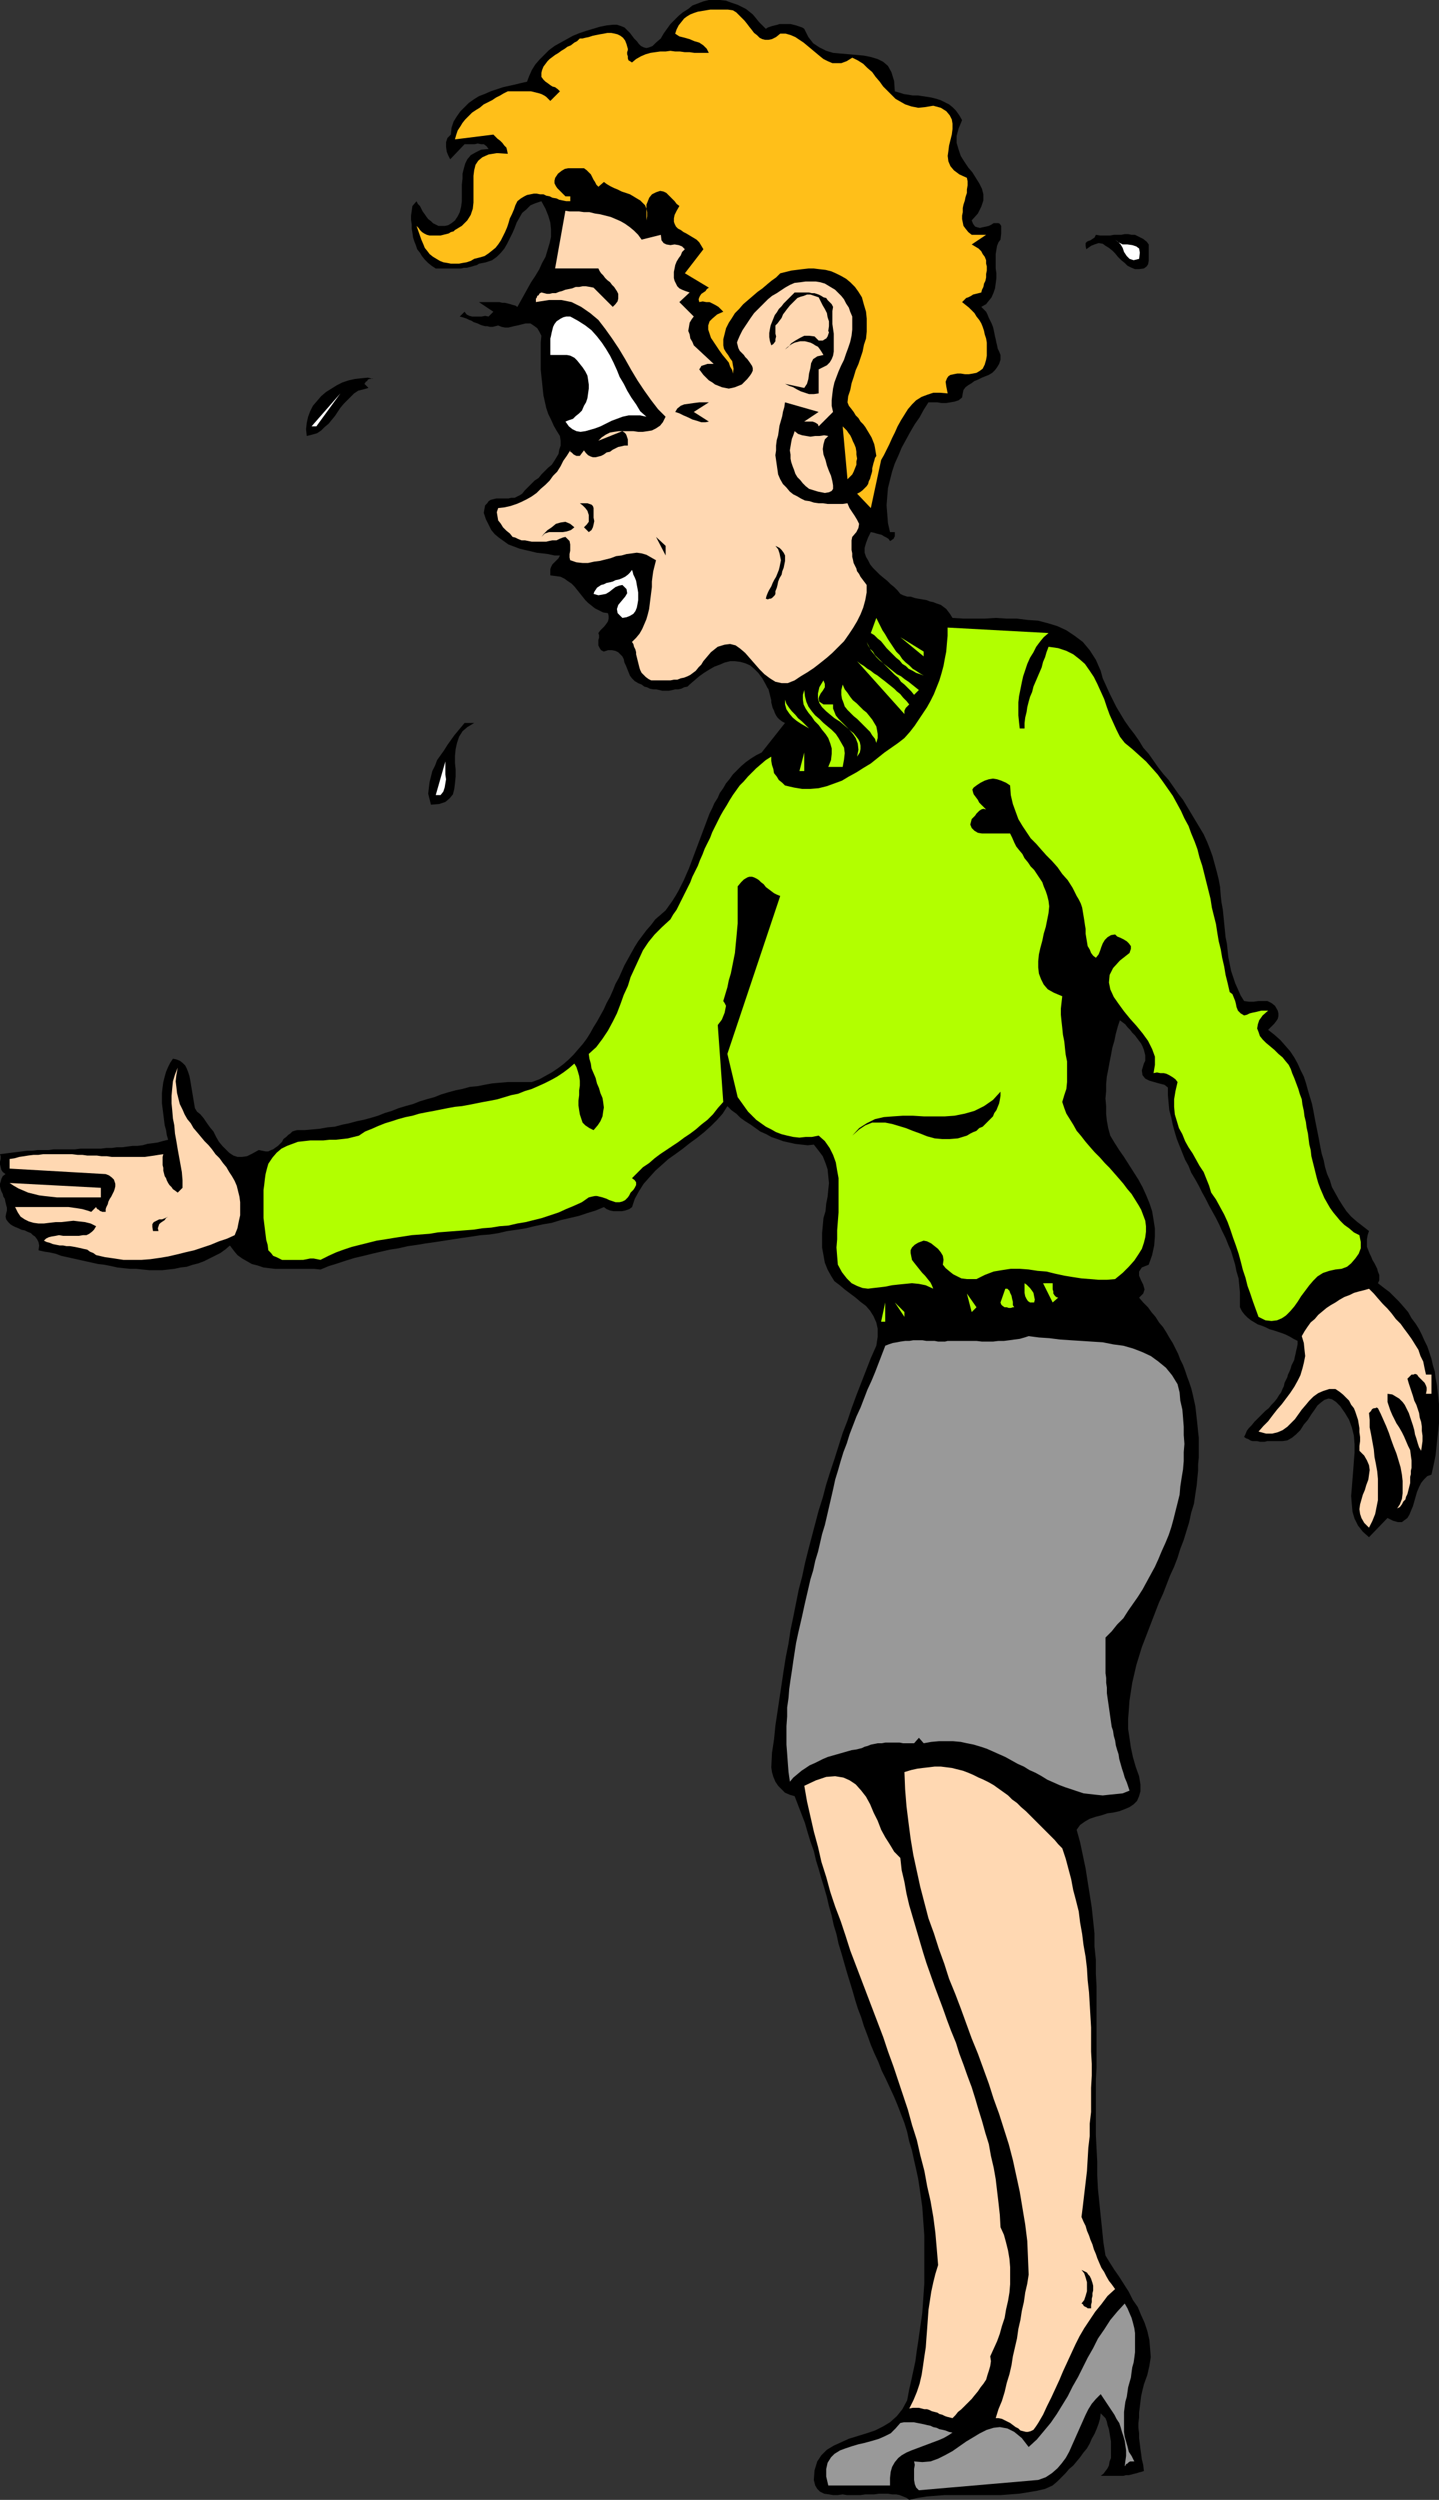 <?xml version="1.0" encoding="UTF-8" standalone="no"?>
<svg
   version="1.0"
   width="89.654mm"
   height="155.668mm"
   id="svg47"
   sodipodi:docname="Handshake - Nervous.wmf"
   xmlns:inkscape="http://www.inkscape.org/namespaces/inkscape"
   xmlns:sodipodi="http://sodipodi.sourceforge.net/DTD/sodipodi-0.dtd"
   xmlns="http://www.w3.org/2000/svg"
   xmlns:svg="http://www.w3.org/2000/svg">
  <rect width="100%" height="100%" fill="#333333" stroke="none"/>
  <sodipodi:namedview
     id="namedview47"
     pagecolor="#ffffff"
     bordercolor="#000000"
     borderopacity="0.25"
     inkscape:showpageshadow="2"
     inkscape:pageopacity="0.0"
     inkscape:pagecheckerboard="0"
     inkscape:deskcolor="#d1d1d1"
     inkscape:document-units="mm" />
  <defs
     id="defs1">
    <pattern
       id="WMFhbasepattern"
       patternUnits="userSpaceOnUse"
       width="6"
       height="6"
       x="0"
       y="0" />
  </defs>
  <path
     style="fill:#000000;fill-opacity:1;fill-rule:evenodd;stroke:none"
     d="m 180.333,6.787 0.485,-0.323 0.485,-0.162 0.485,-0.162 0.646,-0.162 0.646,-0.162 0.485,-0.162 h 0.646 0.646 0.646 0.646 l 0.646,0.162 0.646,0.162 0.485,0.162 0.485,0.162 0.485,0.162 0.485,0.323 0.97,1.939 1.131,1.454 1.454,0.97 1.616,0.808 1.616,0.485 1.777,0.162 1.939,0.162 1.777,0.162 1.777,0.162 1.616,0.323 1.616,0.485 1.293,0.646 1.131,0.97 0.808,1.454 0.646,2.101 0.162,2.424 1.131,0.323 0.97,0.323 1.131,0.162 0.97,0.162 h 1.293 l 0.97,0.162 1.131,0.162 0.97,0.162 1.293,0.323 0.97,0.323 0.97,0.485 0.97,0.485 0.808,0.646 0.808,0.808 0.808,1.131 0.646,1.131 -0.808,1.939 -0.485,1.778 v 1.616 l 0.485,1.616 0.485,1.454 0.808,1.293 0.97,1.454 0.97,1.131 0.808,1.293 0.808,1.293 0.646,1.293 0.323,1.293 v 1.454 l -0.485,1.454 -0.808,1.616 -1.454,1.616 0.323,0.808 0.485,0.646 0.485,0.162 0.646,0.162 0.646,-0.162 0.808,-0.162 0.646,-0.162 0.646,-0.323 0.485,-0.323 h 0.646 0.485 l 0.323,0.162 0.323,0.485 v 0.808 0.97 l -0.162,1.454 -0.485,0.646 -0.323,0.808 -0.162,0.97 -0.162,0.97 v 1.131 1.131 1.131 l 0.162,1.131 v 1.131 l -0.162,1.293 -0.162,1.131 -0.323,0.97 -0.485,1.131 -0.646,0.808 -0.646,0.808 -1.131,0.646 0.485,0.485 0.646,0.646 0.323,0.646 0.323,0.808 0.323,0.646 0.323,0.646 0.323,0.808 0.162,0.646 0.162,0.808 0.162,0.808 0.162,0.646 0.162,0.808 0.162,0.646 0.162,0.808 0.323,0.646 0.323,0.808 v 1.131 l -0.323,0.97 -0.485,0.808 -0.485,0.646 -0.646,0.646 -0.808,0.485 -0.808,0.323 -0.808,0.323 -0.97,0.485 -0.808,0.323 -0.646,0.485 -0.808,0.485 -0.646,0.485 -0.485,0.646 -0.162,0.808 -0.162,0.97 -0.808,0.646 -0.97,0.323 -0.97,0.162 -0.97,0.162 h -1.131 l -0.97,-0.162 h -1.131 -0.97 l -1.131,1.778 -0.97,1.778 -1.131,1.616 -1.131,1.939 -0.97,1.778 -0.97,1.778 -0.808,1.939 -0.808,1.778 -0.646,1.939 -0.485,1.939 -0.485,1.939 -0.162,1.939 -0.162,2.101 0.162,2.101 0.162,2.101 0.485,2.101 h 1.131 v 0.323 0.323 0.323 l -0.162,0.323 -0.162,0.323 -0.323,0.162 -0.162,0.162 -0.323,0.162 -0.323,-0.485 -0.485,-0.323 -0.646,-0.323 -0.485,-0.323 -0.646,-0.162 -0.646,-0.162 -0.485,-0.162 -0.808,-0.162 -0.646,1.293 -0.485,1.293 -0.323,1.131 v 1.131 l 0.323,0.97 0.485,0.808 0.485,0.97 0.646,0.808 0.808,0.808 0.808,0.808 0.97,0.808 0.808,0.646 0.808,0.808 0.808,0.646 0.808,0.808 0.646,0.808 0.646,0.323 0.97,0.323 h 0.808 l 0.97,0.323 0.808,0.162 0.97,0.162 0.97,0.162 0.808,0.323 0.808,0.162 0.808,0.323 0.97,0.323 0.646,0.485 0.646,0.485 0.485,0.646 0.485,0.646 0.485,0.808 2.585,0.162 h 2.424 2.585 l 2.585,-0.162 2.585,0.162 h 2.424 l 2.585,0.323 2.424,0.162 2.424,0.646 2.101,0.646 2.101,0.97 1.939,1.293 1.939,1.454 1.616,1.939 1.454,2.262 1.131,2.585 0.485,1.778 0.808,1.778 0.808,1.778 0.808,1.616 0.808,1.616 0.97,1.616 0.97,1.616 1.131,1.616 1.131,1.454 1.131,1.616 0.97,1.616 1.293,1.454 1.131,1.616 1.131,1.616 1.131,1.454 1.293,1.454 1.131,1.616 1.131,1.616 1.131,1.454 0.97,1.616 0.97,1.616 0.97,1.616 0.97,1.616 0.97,1.616 0.808,1.778 0.646,1.616 0.646,1.778 0.485,1.778 0.485,1.778 0.485,1.939 0.323,1.778 0.162,2.101 0.162,1.454 0.323,1.778 0.162,1.616 0.162,1.616 0.162,1.616 0.162,1.616 0.323,1.616 0.162,1.616 0.162,1.454 0.323,1.616 0.323,1.616 0.485,1.454 0.485,1.454 0.646,1.454 0.646,1.454 0.808,1.293 1.131,0.162 h 1.131 l 1.131,-0.162 h 1.131 0.97 l 0.97,0.485 0.808,0.646 0.646,1.131 0.162,0.646 v 0.646 l -0.162,0.646 -0.323,0.485 -0.485,0.646 -0.485,0.485 -0.485,0.485 -0.485,0.485 1.454,1.131 1.454,1.293 1.131,1.293 1.131,1.293 0.97,1.454 0.808,1.454 0.646,1.454 0.808,1.616 0.485,1.454 0.485,1.778 0.485,1.616 0.485,1.616 0.323,1.616 0.323,1.778 0.323,1.616 0.323,1.616 0.323,1.616 0.323,1.778 0.323,1.616 0.485,1.616 0.323,1.616 0.485,1.616 0.646,1.454 0.485,1.616 0.808,1.454 0.808,1.454 0.808,1.293 0.97,1.454 1.131,1.293 1.293,1.131 1.454,1.131 1.454,1.131 -0.323,0.97 -0.162,0.97 v 0.808 0.97 l 0.323,0.808 0.323,0.808 0.323,0.646 0.323,0.808 0.485,0.808 0.323,0.646 0.323,0.646 0.162,0.646 0.323,0.808 v 0.646 0.646 l -0.323,0.646 1.454,1.131 1.293,0.97 1.131,1.131 1.131,1.131 1.131,1.293 0.97,1.131 0.808,1.454 0.97,1.293 0.808,1.293 0.646,1.293 0.646,1.454 0.646,1.293 0.485,1.454 0.485,1.454 0.323,1.454 0.485,1.616 0.162,1.454 0.323,1.616 0.162,1.454 0.162,1.454 0.162,1.616 v 1.454 1.616 1.454 l -0.162,1.616 -0.162,1.454 -0.162,1.454 -0.162,1.616 -0.162,1.454 -0.323,1.616 -0.323,1.454 -0.323,1.454 -0.97,0.323 -0.808,0.808 -0.646,0.808 -0.485,0.97 -0.485,1.131 -0.323,1.131 -0.323,1.131 -0.323,1.131 -0.485,1.131 -0.323,0.808 -0.485,0.808 -0.646,0.485 -0.646,0.485 h -0.97 l -1.131,-0.323 -1.293,-0.646 -4.363,4.525 -1.454,-1.293 -1.131,-1.454 -0.808,-1.616 -0.485,-1.616 -0.162,-1.778 -0.162,-1.939 0.162,-1.939 0.162,-2.101 0.162,-1.939 0.162,-2.262 0.162,-1.939 v -1.939 l -0.162,-2.101 -0.485,-1.939 -0.646,-1.778 -0.97,-1.616 -1.131,-1.616 -0.97,-0.97 -0.97,-0.646 -0.808,-0.162 -0.97,0.323 -0.646,0.485 -0.97,0.808 -0.646,0.97 -0.808,1.131 -0.808,1.293 -0.97,1.131 -0.808,1.293 -0.97,0.97 -0.97,0.808 -1.131,0.646 -1.131,0.162 h -0.485 -0.646 -0.646 -0.485 -0.808 -0.485 l -0.646,0.162 h -0.646 -0.485 l -0.646,-0.162 h -0.646 -0.485 l -0.485,-0.162 -0.485,-0.323 -0.485,-0.162 -0.485,-0.323 0.323,-0.646 0.323,-0.808 0.485,-0.646 0.646,-0.646 0.646,-0.808 0.646,-0.646 0.646,-0.646 0.646,-0.646 0.646,-0.646 0.808,-0.646 0.646,-0.808 0.646,-0.646 0.646,-0.808 0.485,-0.808 0.485,-0.646 0.323,-0.808 0.323,-0.646 0.162,-0.808 0.323,-0.646 0.323,-0.646 0.162,-0.646 0.323,-0.646 0.323,-0.808 0.162,-0.646 0.323,-0.646 0.323,-0.646 0.162,-0.808 0.162,-0.646 0.162,-0.808 0.162,-0.646 0.162,-0.808 v -0.808 l -0.97,-0.485 -0.808,-0.485 -0.97,-0.485 -0.808,-0.323 -0.97,-0.323 -0.97,-0.323 -1.131,-0.323 -0.97,-0.485 -0.808,-0.323 -0.97,-0.323 -0.808,-0.485 -0.808,-0.485 -0.808,-0.646 -0.646,-0.646 -0.646,-0.808 -0.485,-0.97 v -1.616 -1.778 l -0.162,-1.778 -0.162,-1.616 -0.485,-1.616 -0.323,-1.616 -0.485,-1.616 -0.485,-1.616 -0.646,-1.454 -0.646,-1.616 -0.808,-1.616 -0.646,-1.454 -0.808,-1.616 -0.808,-1.454 -0.808,-1.454 -0.808,-1.616 -0.808,-1.454 -0.808,-1.616 -0.808,-1.454 -0.97,-1.616 -0.646,-1.616 -0.808,-1.454 -0.646,-1.616 -0.646,-1.616 -0.646,-1.616 -0.485,-1.616 -0.485,-1.778 -0.323,-1.616 -0.485,-1.778 -0.162,-1.778 -0.162,-1.778 v -1.778 l -0.808,-0.646 -1.293,-0.323 -1.131,-0.323 -1.131,-0.323 -0.97,-0.485 -0.646,-0.808 -0.162,-1.131 0.485,-1.616 0.323,-0.646 v -0.646 -0.646 l -0.162,-0.646 -0.162,-0.646 -0.323,-0.808 -0.323,-0.646 -0.485,-0.646 -0.485,-0.646 -0.485,-0.646 -0.646,-0.646 -0.485,-0.646 -0.646,-0.646 -0.485,-0.646 -0.646,-0.485 -0.646,-0.485 -0.485,1.454 -0.485,1.778 -0.323,1.616 -0.485,1.616 -0.323,1.778 -0.323,1.616 -0.323,1.778 -0.323,1.616 -0.162,1.778 v 1.616 l -0.162,1.778 0.162,1.778 v 1.778 l 0.162,1.616 0.323,1.778 0.485,1.778 0.97,1.616 1.131,1.778 1.131,1.616 1.131,1.778 1.131,1.778 1.131,1.778 0.97,1.778 0.808,1.778 0.808,1.939 0.646,1.939 0.323,1.939 0.323,2.101 v 1.939 l -0.162,2.101 -0.485,2.262 -0.808,2.262 -1.616,0.646 -0.646,0.97 v 0.97 l 0.485,1.131 0.485,0.97 0.323,1.131 -0.323,0.97 -0.97,0.97 0.97,1.131 1.131,1.131 0.808,1.131 0.97,1.131 0.808,1.293 0.97,1.131 0.808,1.293 0.646,1.131 0.808,1.293 0.646,1.293 0.646,1.293 0.485,1.293 0.646,1.293 0.485,1.293 0.485,1.454 0.485,1.293 0.485,1.454 0.323,1.293 0.323,1.454 0.323,1.454 0.162,1.454 0.162,1.454 0.162,1.454 0.162,1.616 0.162,1.454 v 1.616 1.454 1.616 l -0.162,1.616 v 1.454 l -0.162,1.616 -0.162,1.778 -0.323,2.101 -0.323,2.262 -0.646,2.101 -0.485,2.262 -0.646,2.101 -0.646,2.101 -0.808,2.101 -0.646,2.101 -0.808,2.101 -0.97,2.101 -0.808,2.101 -0.808,2.101 -0.97,2.101 -0.808,2.101 -0.808,2.101 -0.808,2.101 -0.808,2.101 -0.808,2.101 -0.646,2.101 -0.646,2.101 -0.485,2.101 -0.485,2.101 -0.323,2.101 -0.323,2.101 -0.162,2.262 -0.162,2.101 v 2.262 l 0.323,2.101 0.323,2.262 0.485,2.262 0.646,2.262 0.808,2.262 0.323,1.939 v 1.616 l -0.323,1.131 -0.485,1.131 -0.808,0.808 -0.97,0.646 -1.131,0.485 -1.293,0.485 -1.454,0.323 -1.293,0.162 -1.454,0.485 -1.293,0.323 -1.454,0.485 -1.131,0.646 -1.131,0.808 -0.808,1.131 0.808,2.909 0.646,3.07 0.646,3.07 0.485,3.07 0.485,3.07 0.485,3.07 0.323,3.07 0.323,3.07 v 3.07 l 0.323,3.07 v 3.232 l 0.162,3.07 v 3.232 3.07 3.232 3.232 3.07 3.232 l -0.162,3.07 v 3.232 3.232 3.07 3.232 l 0.162,3.232 0.162,3.07 v 3.232 l 0.162,3.232 0.323,3.07 0.323,3.232 0.323,3.07 0.323,3.232 0.485,3.07 0.97,1.616 1.131,1.778 1.131,1.616 1.131,1.778 1.131,1.778 0.97,1.939 1.131,1.616 0.808,1.939 0.808,1.778 0.646,1.939 0.485,2.101 0.162,1.939 0.162,2.101 -0.323,2.101 -0.485,2.101 -0.808,2.262 -0.323,1.293 -0.323,1.454 -0.162,1.293 -0.162,1.293 -0.162,1.293 v 1.131 l -0.162,1.293 v 1.131 l 0.162,1.293 v 1.131 l 0.162,1.293 0.162,1.293 0.162,1.131 0.162,1.293 0.323,1.293 0.162,1.454 -0.485,0.162 -0.646,0.162 -0.485,0.162 -0.646,0.162 -0.646,0.162 -0.646,0.162 h -0.646 l -0.646,0.162 h -0.646 -0.646 -0.808 -0.646 -0.646 -0.646 -0.646 -0.646 l 0.646,-0.485 0.485,-0.646 0.485,-0.646 0.323,-0.646 0.162,-0.97 0.323,-0.808 v -0.97 -0.97 -0.97 -0.97 l -0.162,-0.97 -0.162,-0.97 -0.162,-0.97 -0.323,-0.97 -0.162,-0.808 -0.323,-0.808 -1.131,-1.131 -0.162,1.293 -0.323,1.131 -0.485,1.293 -0.485,1.131 -0.646,1.131 -0.485,1.131 -0.646,1.131 -0.808,0.97 -0.808,1.131 -0.808,0.97 -0.808,0.97 -0.97,0.808 -0.808,0.97 -0.97,0.97 -0.97,0.97 -1.131,0.97 -1.777,0.808 -2.101,0.485 -1.939,0.323 -2.101,0.323 -2.101,0.162 -2.101,0.162 h -2.262 -2.101 -2.262 -2.262 -2.262 -2.101 l -2.101,0.162 -2.101,0.162 -2.101,0.323 -2.101,0.485 -0.646,-0.485 -0.808,-0.323 -0.808,-0.323 -0.808,-0.162 h -0.97 l -0.97,-0.162 h -0.97 -1.131 l -1.131,0.162 h -0.97 -1.131 l -1.131,0.162 h -1.131 -0.97 -1.131 l -0.97,-0.162 -1.131,0.162 h -1.131 l -0.97,-0.162 -1.131,-0.162 -0.97,-0.485 -0.646,-0.646 -0.485,-0.808 -0.323,-1.293 0.162,-2.262 0.646,-2.101 0.97,-1.454 1.293,-1.293 1.616,-0.97 1.777,-0.808 1.777,-0.808 2.101,-0.646 2.101,-0.646 1.939,-0.646 1.939,-0.97 1.616,-0.97 1.616,-1.454 1.293,-1.616 1.131,-2.101 0.485,-2.585 0.485,-2.101 0.485,-2.262 0.485,-2.262 0.323,-2.424 0.323,-2.101 0.323,-2.262 0.323,-2.262 0.323,-2.262 0.162,-2.262 0.162,-2.424 0.162,-2.262 v -2.262 -2.262 -2.262 -2.262 -2.262 l -0.162,-2.262 -0.162,-2.262 -0.162,-2.262 -0.323,-2.262 -0.323,-2.262 -0.323,-2.101 -0.485,-2.262 -0.485,-2.101 -0.485,-2.262 -0.646,-2.101 -0.485,-2.262 -0.646,-2.101 -0.808,-2.101 -0.808,-2.101 -0.808,-1.939 -0.97,-2.101 -0.97,-2.101 -0.97,-1.939 -0.808,-2.101 -0.97,-2.101 -0.808,-1.939 -0.808,-2.262 -0.808,-2.101 -0.646,-2.101 -0.808,-2.101 -0.646,-2.101 -0.646,-2.262 -0.646,-2.101 -0.646,-2.101 -0.646,-2.262 -0.646,-2.262 -0.646,-2.101 -0.485,-2.262 -0.646,-2.101 -0.485,-2.262 -0.646,-2.262 -0.485,-2.101 -0.646,-2.262 -0.646,-2.101 -0.646,-2.262 -0.646,-2.101 -0.485,-2.101 -0.808,-2.262 -0.646,-2.101 -0.646,-2.262 -0.808,-2.101 -0.808,-2.101 -0.808,-2.101 -1.131,-0.323 -1.131,-0.485 -0.808,-0.808 -0.808,-0.808 -0.646,-0.97 -0.485,-1.131 -0.323,-1.131 -0.162,-1.131 0.162,-3.393 0.485,-3.232 0.323,-3.232 0.485,-3.232 0.485,-3.232 0.485,-3.232 0.485,-3.232 0.485,-3.07 0.646,-3.232 0.485,-3.232 0.646,-3.07 0.646,-3.232 0.646,-3.232 0.808,-3.07 0.646,-3.07 0.808,-3.232 0.808,-3.07 0.808,-3.07 0.808,-3.07 0.97,-3.07 0.808,-3.07 0.97,-3.07 0.97,-2.909 0.97,-3.07 0.97,-3.07 1.131,-2.909 0.97,-2.909 1.131,-3.07 1.131,-2.909 1.131,-2.909 1.131,-2.909 1.293,-2.909 0.323,-2.101 v -1.939 l -0.323,-1.454 -0.646,-1.454 -0.808,-1.293 -0.97,-1.131 -1.293,-0.97 -1.131,-0.97 -1.293,-0.97 -1.293,-0.97 -1.131,-0.97 -1.293,-0.97 -0.808,-1.293 -0.808,-1.454 -0.646,-1.616 -0.323,-1.778 -0.323,-1.778 v -1.616 -1.778 l 0.162,-1.778 0.162,-1.778 0.485,-1.616 0.162,-1.778 0.323,-1.616 0.162,-1.616 0.162,-1.616 -0.162,-1.616 -0.162,-1.616 -0.485,-1.454 -0.646,-1.616 -0.97,-1.293 -1.131,-1.454 -1.454,0.162 -1.454,-0.162 -1.454,-0.162 -1.454,-0.323 -1.454,-0.323 -1.293,-0.485 -1.454,-0.485 -1.131,-0.646 -1.454,-0.646 -1.131,-0.808 -1.131,-0.808 -1.293,-0.808 -1.131,-0.808 -0.97,-0.97 -1.131,-0.808 -0.97,-0.97 -1.131,1.778 -1.293,1.454 -1.454,1.454 -1.616,1.454 -1.616,1.293 -1.777,1.293 -1.616,1.293 -1.777,1.293 -1.616,1.131 -1.616,1.454 -1.454,1.293 -1.454,1.616 -1.293,1.454 -1.131,1.778 -0.97,1.778 -0.646,1.939 -0.646,0.485 -0.97,0.323 -0.808,0.162 h -0.97 -0.97 l -0.808,-0.162 -0.808,-0.323 -0.646,-0.485 -1.939,0.808 -2.101,0.646 -1.939,0.646 -2.101,0.485 -2.101,0.485 -2.101,0.646 -1.939,0.323 -2.262,0.485 -1.939,0.485 -2.101,0.323 -2.262,0.323 -2.101,0.485 -2.101,0.323 -2.101,0.162 -2.101,0.323 -2.262,0.323 -2.101,0.323 -2.101,0.323 -2.101,0.323 -2.262,0.323 -1.939,0.323 -2.262,0.323 -2.101,0.485 -2.101,0.323 -2.101,0.485 -2.101,0.485 -1.939,0.485 -2.101,0.485 -2.101,0.646 -1.939,0.646 -2.101,0.646 -1.939,0.808 -1.454,-0.162 h -1.454 -1.616 -1.454 -1.616 -1.454 -1.616 l -1.454,-0.162 -1.293,-0.162 -1.454,-0.485 -1.293,-0.323 -1.131,-0.646 -1.131,-0.646 -1.131,-0.808 -0.808,-0.97 -0.97,-1.293 -1.131,0.97 -1.131,0.808 -1.293,0.646 -1.293,0.646 -1.293,0.646 -1.293,0.485 -1.293,0.323 -1.454,0.485 -1.454,0.162 -1.454,0.323 -1.454,0.162 -1.454,0.162 h -1.454 -1.454 l -1.616,-0.162 -1.454,-0.162 h -1.454 l -1.616,-0.162 -1.454,-0.162 -1.454,-0.323 -1.616,-0.323 -1.454,-0.162 -1.454,-0.323 -1.454,-0.323 -1.454,-0.323 -1.454,-0.323 -1.454,-0.323 -1.454,-0.323 -1.293,-0.485 -1.454,-0.323 -1.131,-0.162 -1.454,-0.323 0.162,-1.131 -0.162,-0.808 -0.323,-0.646 -0.485,-0.646 -0.485,-0.323 -0.485,-0.485 -0.808,-0.323 -0.646,-0.323 -0.808,-0.162 -0.646,-0.323 -0.808,-0.323 -0.646,-0.323 -0.485,-0.323 -0.485,-0.485 -0.485,-0.646 -0.162,-0.646 0.162,-0.808 0.162,-0.646 v -0.646 L 1.454,283.592 1.293,282.946 1.131,282.138 0.808,281.653 0.646,281.007 0.323,280.361 0.162,279.876 0,279.229 v -0.646 l 0.162,-0.485 0.162,-0.646 0.323,-0.646 L 1.293,276.321 0.646,275.836 0.323,275.351 0.162,274.705 0,274.059 v -0.646 l 0.162,-0.646 v -0.646 L 0,271.635 l 1.293,-0.162 1.293,-0.162 1.293,-0.162 1.293,-0.162 1.293,-0.162 h 1.131 l 1.293,-0.162 h 1.293 1.293 l 1.131,-0.162 h 1.293 1.293 1.293 1.131 l 1.293,-0.162 h 1.293 1.131 1.293 1.131 l 1.293,-0.162 h 1.293 l 1.131,-0.162 h 1.293 l 1.131,-0.162 1.293,-0.162 h 1.131 l 1.293,-0.162 1.131,-0.323 1.293,-0.162 1.131,-0.162 1.131,-0.323 1.293,-0.323 -0.323,-1.131 -0.162,-1.131 -0.323,-1.131 -0.162,-1.293 -0.162,-1.293 -0.162,-1.293 -0.162,-1.293 v -1.293 -1.131 l 0.162,-1.454 0.162,-1.131 0.323,-1.293 0.323,-1.131 0.485,-1.131 0.485,-0.97 0.646,-0.97 0.808,0.162 0.808,0.323 0.646,0.485 0.646,0.646 0.323,0.646 0.323,0.808 0.323,0.97 0.162,0.808 0.162,0.97 0.162,0.97 0.162,0.97 0.162,0.97 0.162,0.97 0.162,0.97 0.162,0.97 0.485,0.808 0.808,0.646 0.808,0.97 0.646,0.97 0.808,1.131 0.808,0.97 0.646,1.293 0.646,1.131 0.808,0.97 0.808,0.808 0.808,0.808 0.97,0.646 0.97,0.323 h 1.131 l 1.131,-0.162 1.293,-0.646 1.454,-0.808 0.808,0.162 0.808,0.162 h 0.646 l 0.646,-0.323 0.485,-0.162 0.646,-0.485 0.485,-0.323 0.485,-0.485 0.485,-0.485 0.323,-0.646 0.646,-0.485 0.485,-0.485 0.485,-0.323 0.485,-0.485 0.485,-0.162 0.646,-0.162 h 1.777 l 1.777,-0.162 1.777,-0.162 1.777,-0.323 1.777,-0.162 1.777,-0.485 1.616,-0.323 1.777,-0.485 1.616,-0.323 1.777,-0.485 1.616,-0.485 1.616,-0.646 1.616,-0.485 1.616,-0.646 1.616,-0.485 1.777,-0.485 1.616,-0.646 1.616,-0.485 1.777,-0.485 1.616,-0.646 1.616,-0.485 1.777,-0.485 1.616,-0.323 1.777,-0.485 1.777,-0.162 1.616,-0.323 1.777,-0.323 1.777,-0.162 1.939,-0.162 h 1.777 1.939 1.939 l 1.777,-0.646 1.454,-0.808 1.454,-0.808 1.454,-0.97 1.293,-0.97 1.293,-1.131 1.131,-1.131 0.97,-1.131 1.131,-1.293 0.97,-1.293 0.808,-1.293 0.808,-1.454 0.808,-1.293 0.808,-1.454 0.808,-1.454 0.646,-1.454 0.808,-1.454 0.646,-1.454 0.646,-1.616 0.808,-1.454 0.646,-1.454 0.646,-1.454 0.808,-1.454 0.808,-1.454 0.808,-1.454 0.808,-1.293 0.97,-1.293 0.97,-1.293 1.131,-1.293 0.97,-1.293 1.131,-0.97 1.293,-1.131 0.808,-1.131 0.808,-1.131 0.808,-1.293 0.646,-1.131 0.646,-1.293 0.646,-1.293 0.485,-1.131 0.646,-1.454 0.485,-1.293 0.485,-1.293 0.485,-1.293 0.485,-1.293 0.485,-1.293 0.485,-1.293 0.485,-1.293 0.485,-1.293 0.485,-1.293 0.485,-1.293 0.646,-1.293 0.485,-1.131 0.808,-1.293 0.485,-1.131 0.808,-1.131 0.646,-1.131 0.808,-0.97 0.808,-1.131 0.97,-0.97 0.97,-0.97 1.131,-0.97 1.131,-0.808 1.293,-0.808 1.293,-0.646 5.494,-6.948 -0.646,-0.323 -0.646,-0.485 -0.485,-0.485 -0.323,-0.485 -0.323,-0.646 -0.162,-0.485 -0.323,-0.646 -0.162,-0.646 -0.162,-0.646 v -0.485 l -0.162,-0.646 -0.162,-0.646 -0.162,-0.646 -0.162,-0.646 -0.323,-0.485 -0.323,-0.646 -0.808,-1.454 -0.97,-1.293 -0.97,-0.97 -0.97,-0.808 -1.131,-0.485 -1.131,-0.323 -1.293,-0.162 h -1.131 l -1.293,0.323 -1.131,0.485 -1.293,0.485 -1.131,0.646 -1.293,0.808 -1.131,0.808 -1.131,0.97 -1.131,0.97 -0.485,0.485 -0.808,0.162 -0.646,0.323 -0.808,0.162 h -0.646 l -0.646,0.162 -0.808,0.162 h -0.808 -0.808 l -0.646,-0.162 -0.808,-0.162 h -0.646 l -0.808,-0.162 -0.646,-0.323 -0.646,-0.162 -0.646,-0.485 -0.808,-0.323 -0.808,-0.485 -0.646,-0.646 -0.485,-0.646 -0.323,-0.808 -0.323,-0.808 -0.323,-0.808 -0.323,-0.646 -0.162,-0.808 -0.323,-0.646 -0.485,-0.485 -0.485,-0.485 -0.646,-0.323 -0.808,-0.162 h -0.97 l -0.97,0.323 -0.646,-0.323 -0.323,-0.485 -0.323,-0.646 v -0.646 -0.646 l 0.162,-0.485 v -0.646 l -0.162,-0.485 0.485,-0.646 0.485,-0.485 0.485,-0.485 0.485,-0.646 0.323,-0.485 0.162,-0.646 v -0.646 l -0.162,-0.646 -1.131,-0.162 -0.97,-0.485 -0.97,-0.485 -0.808,-0.646 -0.808,-0.646 -0.646,-0.646 -0.646,-0.808 -0.646,-0.808 -0.646,-0.808 -0.646,-0.808 -0.646,-0.646 -0.97,-0.646 -0.646,-0.485 -0.97,-0.485 -1.131,-0.162 -1.293,-0.162 v -0.808 -0.646 l 0.162,-0.485 0.323,-0.646 0.485,-0.485 0.485,-0.485 0.485,-0.485 0.323,-0.646 h -1.293 l -1.454,-0.323 -1.293,-0.162 -1.454,-0.162 -1.293,-0.323 -1.454,-0.323 -1.293,-0.323 -1.293,-0.485 -1.293,-0.485 -1.131,-0.808 -1.131,-0.808 -0.97,-0.808 -0.808,-0.97 -0.646,-1.293 -0.646,-1.293 -0.485,-1.454 0.162,-0.97 0.162,-0.808 0.485,-0.485 0.323,-0.485 0.485,-0.323 0.646,-0.162 0.646,-0.162 h 0.646 0.808 0.808 0.646 l 0.646,-0.162 h 0.808 l 0.646,-0.323 0.646,-0.323 0.485,-0.323 0.646,-0.808 0.808,-0.808 0.646,-0.646 0.808,-0.808 0.97,-0.646 0.646,-0.808 0.808,-0.808 0.808,-0.808 0.808,-0.646 0.646,-0.97 0.485,-0.808 0.485,-0.808 0.162,-0.97 0.323,-0.97 v -1.131 l -0.162,-1.131 -0.808,-1.293 -0.646,-1.131 -0.646,-1.454 -0.646,-1.293 -0.485,-1.454 -0.323,-1.454 -0.323,-1.454 -0.162,-1.454 -0.162,-1.616 -0.162,-1.454 -0.162,-1.616 v -1.616 -1.616 -1.454 -1.616 l 0.162,-1.616 -0.485,-0.97 -0.485,-0.808 -0.646,-0.485 -0.485,-0.323 -0.485,-0.323 h -0.646 -0.485 l -0.646,0.162 -0.646,0.162 -0.646,0.162 -0.808,0.162 -0.646,0.162 -0.646,0.162 h -0.808 l -0.808,-0.162 -0.808,-0.323 -0.646,0.162 -0.646,0.162 h -0.646 l -0.646,-0.162 h -0.485 l -0.646,-0.162 -0.485,-0.162 -0.646,-0.323 -0.485,-0.162 -0.485,-0.162 -0.485,-0.323 -0.485,-0.162 -0.646,-0.323 -0.485,-0.162 -0.485,-0.162 -0.646,-0.162 1.131,-1.131 0.485,0.646 0.646,0.323 0.646,0.162 h 0.808 0.646 0.808 l 0.808,-0.162 0.808,0.162 1.131,-1.131 -3.393,-2.262 h 0.323 0.323 0.646 0.485 0.485 0.646 0.646 0.646 0.646 l 0.646,0.162 h 0.646 l 0.646,0.162 0.646,0.162 0.485,0.162 0.646,0.162 0.485,0.323 0.808,-1.454 0.808,-1.454 0.808,-1.454 0.808,-1.454 0.97,-1.454 0.97,-1.616 0.646,-1.454 0.808,-1.454 0.485,-1.616 0.485,-1.616 0.323,-1.454 v -1.778 l -0.162,-1.616 -0.485,-1.616 -0.646,-1.616 -0.97,-1.778 -1.454,0.485 -1.131,0.485 -0.97,0.97 -0.97,0.808 -0.646,1.131 -0.646,1.131 -0.485,1.293 -0.485,1.131 -0.646,1.293 -0.646,1.293 -0.646,1.131 -0.808,0.97 -0.97,0.97 -1.131,0.808 -1.454,0.485 -1.616,0.323 -0.485,0.323 -0.646,0.162 -0.485,0.162 -0.646,0.162 -0.646,0.162 h -0.646 l -0.646,0.162 h -0.646 -0.646 -0.646 -0.646 -0.808 -0.646 -0.485 -0.808 -0.646 l -0.97,-0.646 -0.808,-0.646 -0.808,-0.808 -0.646,-0.808 -0.485,-0.808 -0.646,-0.808 -0.323,-0.97 -0.323,-0.808 -0.323,-0.97 -0.162,-1.131 -0.162,-0.97 v -0.97 l -0.162,-1.131 v -0.97 l 0.162,-1.131 0.162,-1.131 0.97,-1.131 0.323,0.646 0.485,0.485 0.323,0.646 0.323,0.646 0.485,0.646 0.323,0.485 0.485,0.646 0.646,0.485 0.485,0.485 0.646,0.323 0.646,0.323 h 0.808 0.646 l 0.808,-0.162 0.808,-0.485 0.808,-0.646 0.646,-0.97 0.485,-0.97 0.323,-1.293 0.162,-1.293 V 46.053 44.761 43.468 l 0.162,-1.454 v -1.131 l 0.323,-1.293 0.323,-1.131 0.485,-0.97 0.808,-0.97 1.131,-0.646 1.293,-0.646 1.777,-0.162 -0.485,-0.646 -0.646,-0.485 h -0.646 l -0.808,-0.162 -0.646,0.162 h -0.97 -0.646 -0.808 l -3.232,3.393 -0.162,0.162 -0.162,-0.323 -0.323,-0.646 -0.323,-0.808 -0.162,-1.131 v -1.131 l 0.323,-0.97 0.808,-0.808 0.162,-1.616 0.485,-1.454 0.808,-1.293 0.808,-1.131 0.97,-0.97 0.97,-0.97 1.131,-0.808 1.293,-0.808 1.293,-0.485 1.454,-0.646 1.454,-0.485 1.454,-0.485 1.454,-0.323 1.454,-0.323 1.293,-0.323 1.454,-0.323 0.485,-1.293 0.646,-1.454 0.808,-1.293 0.97,-1.131 1.131,-1.131 1.131,-1.131 1.293,-0.97 1.454,-0.808 1.454,-0.808 1.454,-0.808 1.616,-0.646 1.454,-0.485 1.616,-0.485 1.616,-0.485 1.616,-0.323 1.454,-0.162 h 0.97 l 0.97,0.323 0.808,0.323 0.646,0.646 0.646,0.646 0.485,0.646 0.485,0.646 0.646,0.646 0.485,0.646 0.485,0.485 0.646,0.323 0.646,0.162 0.646,-0.162 0.808,-0.323 0.808,-0.808 1.131,-0.97 0.646,-1.131 0.808,-1.131 0.808,-1.131 0.97,-0.97 0.97,-0.97 0.97,-0.808 1.293,-0.808 0.97,-0.808 1.293,-0.485 1.293,-0.485 L 166.921,0 h 1.293 1.293 l 1.454,0.162 1.293,0.485 1.454,0.485 0.97,0.485 0.97,0.485 0.808,0.646 0.808,0.646 0.808,0.97 0.646,0.808 0.808,0.808 z"
     id="path1" />
  <path
     style="fill:#ffbf19;fill-opacity:1;fill-rule:evenodd;stroke:none"
     d="m 183.726,7.918 h 1.293 l 1.131,0.323 1.131,0.485 0.97,0.646 0.97,0.646 0.97,0.808 0.97,0.808 0.97,0.808 0.97,0.808 0.808,0.646 0.97,0.485 1.131,0.485 h 1.131 0.97 l 1.293,-0.485 1.293,-0.808 1.293,0.646 1.293,0.808 0.97,0.97 1.131,0.97 0.808,1.131 0.97,1.131 0.808,1.131 0.97,0.97 0.97,0.97 0.97,0.97 1.131,0.646 1.131,0.646 1.454,0.485 1.616,0.323 1.616,-0.162 1.939,-0.323 1.777,0.485 1.293,0.808 0.808,0.97 0.485,0.97 0.162,0.97 v 1.293 l -0.162,1.293 -0.323,1.293 -0.323,1.293 -0.162,1.293 -0.162,1.131 0.162,1.293 0.485,1.131 0.808,0.97 1.293,0.97 1.777,0.808 0.162,0.808 v 0.97 l -0.162,0.97 v 0.808 l -0.323,0.97 -0.162,0.808 -0.323,0.97 -0.162,0.808 v 0.97 l -0.162,0.808 v 0.808 l 0.162,0.808 0.162,0.808 0.485,0.646 0.646,0.808 0.808,0.646 h 3.393 l -3.393,2.262 0.808,0.485 0.808,0.485 0.646,0.646 0.323,0.646 0.485,0.646 0.323,0.808 v 0.808 l 0.162,0.646 v 0.97 l -0.162,0.808 v 0.808 l -0.162,0.808 -0.323,0.646 -0.162,0.808 -0.323,0.646 -0.162,0.646 -0.646,0.162 -0.646,0.162 -0.646,0.162 -0.485,0.323 -0.646,0.323 -0.485,0.162 -0.485,0.485 -0.485,0.485 0.808,0.646 0.808,0.646 0.646,0.646 0.646,0.646 0.485,0.808 0.646,0.808 0.485,0.808 0.323,0.808 0.323,0.97 0.162,0.808 0.323,0.97 0.162,0.97 v 0.97 0.97 1.131 l -0.162,0.97 -0.323,1.131 -0.485,0.97 -0.646,0.485 -0.808,0.485 -0.808,0.162 -0.97,0.162 h -0.97 l -0.97,-0.162 h -0.808 l -0.808,0.162 -0.808,0.162 -0.485,0.323 -0.323,0.485 -0.323,0.808 0.162,1.131 0.323,1.616 -1.777,-0.162 h -1.616 l -1.454,0.485 -1.293,0.485 -1.293,0.808 -0.97,0.97 -0.97,1.131 -0.808,1.293 -0.808,1.293 -0.808,1.454 -0.646,1.454 -0.646,1.293 -0.646,1.454 -0.646,1.293 -0.646,1.293 -0.646,1.131 -2.424,11.311 -3.232,-3.393 0.646,-0.323 0.646,-0.485 0.485,-0.485 0.485,-0.485 0.323,-0.485 0.162,-0.646 0.323,-0.646 0.162,-0.646 0.162,-0.485 0.162,-0.646 v -0.646 l 0.162,-0.646 0.162,-0.646 0.162,-0.485 0.162,-0.646 0.323,-0.485 -0.162,-0.97 -0.162,-0.97 -0.162,-0.808 -0.323,-0.808 -0.323,-0.808 -0.485,-0.808 -0.485,-0.808 -0.485,-0.808 -0.485,-0.646 -0.646,-0.646 -0.485,-0.808 -0.646,-0.646 -0.485,-0.808 -0.485,-0.646 -0.646,-0.808 -0.323,-0.808 0.162,-1.454 0.485,-1.454 0.323,-1.616 0.485,-1.454 0.485,-1.616 0.646,-1.454 0.485,-1.454 0.485,-1.454 0.323,-1.616 0.485,-1.454 0.162,-1.616 v -1.454 -1.616 l -0.162,-1.616 -0.485,-1.616 -0.485,-1.778 -0.808,-1.293 -0.808,-1.131 -1.131,-1.131 -0.97,-0.808 -1.131,-0.646 -1.293,-0.646 -1.131,-0.485 -1.293,-0.323 -1.454,-0.162 -1.293,-0.162 h -1.293 l -1.454,0.162 -1.293,0.162 -1.293,0.162 -1.293,0.323 -1.293,0.323 -0.97,0.97 -1.131,0.808 -0.97,0.808 -1.131,0.97 -1.131,0.808 -1.131,0.97 -1.131,0.97 -1.131,0.97 -0.97,1.131 -0.97,0.97 -0.808,1.293 -0.646,0.97 -0.646,1.293 -0.323,1.293 -0.323,1.293 v 1.454 l 0.162,0.808 0.485,0.808 0.485,0.646 0.485,0.808 0.485,0.646 0.162,0.97 0.162,0.808 -0.162,1.131 -0.162,-0.808 -0.485,-0.808 -0.323,-0.97 -0.646,-0.808 -0.808,-0.97 -0.808,-1.131 -0.646,-0.97 -0.646,-0.97 -0.646,-0.97 -0.323,-0.97 -0.323,-0.97 V 76.594 l 0.323,-0.97 0.646,-0.646 1.131,-0.97 1.454,-0.646 -0.646,-0.646 -0.485,-0.485 -0.808,-0.485 -0.646,-0.323 -0.646,-0.323 h -0.808 l -0.808,-0.162 -0.808,0.162 -0.162,-0.646 0.162,-0.485 0.162,-0.323 0.323,-0.485 0.485,-0.323 0.485,-0.323 0.323,-0.485 0.485,-0.323 -5.656,-3.393 4.363,-5.656 -0.485,-0.808 -0.485,-0.808 -0.646,-0.646 -0.808,-0.485 -0.808,-0.485 -0.808,-0.485 -0.646,-0.323 -0.646,-0.485 -0.646,-0.323 -0.485,-0.485 -0.323,-0.646 -0.162,-0.485 v -0.808 l 0.162,-0.808 0.485,-0.97 0.646,-1.131 -0.646,-0.485 -0.485,-0.646 -0.646,-0.646 -0.646,-0.646 -0.646,-0.646 -0.646,-0.323 -0.808,-0.162 -0.97,0.323 -0.97,0.485 -0.646,0.808 -0.323,0.808 -0.323,0.808 v 0.808 0.97 0.97 0.97 l 0.162,-0.97 v -0.97 l -0.162,-0.808 -0.323,-0.808 -0.485,-0.485 -0.646,-0.646 -0.808,-0.485 -0.808,-0.485 -0.808,-0.485 -0.97,-0.323 -0.97,-0.323 -0.97,-0.485 -0.808,-0.323 -0.97,-0.485 -0.808,-0.485 -0.646,-0.485 -1.293,1.131 -0.485,-0.485 -0.323,-0.646 -0.323,-0.485 -0.323,-0.646 -0.323,-0.646 -0.485,-0.485 -0.485,-0.485 -0.646,-0.485 h -0.97 -0.97 -0.808 -0.97 l -0.808,0.162 -0.808,0.485 -0.808,0.646 -0.646,0.97 -0.162,0.646 v 0.646 l 0.323,0.646 0.323,0.485 0.485,0.485 0.485,0.485 0.485,0.485 0.485,0.485 h 1.131 v 1.131 h -0.97 l -0.808,-0.162 -0.808,-0.162 -0.646,-0.323 -0.97,-0.162 -0.646,-0.323 -0.808,-0.162 -0.646,-0.323 h -0.808 l -0.808,-0.162 H 125.716 l -0.808,0.162 -0.808,0.162 -0.646,0.323 -0.808,0.485 -0.808,0.646 -0.485,0.97 -0.323,0.97 -0.485,1.131 -0.485,0.97 -0.323,1.131 -0.323,0.97 -0.485,1.131 -0.485,0.97 -0.485,0.97 -0.646,0.97 -0.646,0.808 -0.808,0.646 -0.808,0.646 -0.97,0.646 -1.131,0.323 -1.293,0.323 -0.808,0.485 -0.97,0.323 -0.97,0.162 -0.808,0.162 h -0.97 -0.97 l -0.808,-0.162 -0.97,-0.162 -0.808,-0.323 -0.808,-0.485 -0.808,-0.485 -0.808,-0.646 -0.485,-0.646 -0.646,-0.808 -0.323,-0.808 -0.485,-1.131 -1.131,-3.232 0.485,0.485 0.323,0.485 0.485,0.485 0.485,0.323 0.646,0.323 0.646,0.162 h 0.646 0.646 0.646 0.646 l 0.646,-0.162 0.646,-0.162 0.646,-0.162 0.485,-0.323 0.646,-0.162 0.323,-0.323 1.616,-0.97 1.293,-1.293 0.808,-1.293 0.485,-1.454 0.162,-1.454 v -1.616 -1.454 -1.616 -1.616 l 0.162,-1.293 0.323,-1.293 0.646,-0.97 0.97,-0.808 1.454,-0.646 1.939,-0.323 2.585,0.162 -0.162,-0.808 -0.162,-0.646 -0.485,-0.485 -0.485,-0.646 -0.485,-0.485 -0.646,-0.485 -0.485,-0.485 -0.485,-0.485 -9.049,1.131 0.323,-1.131 0.323,-0.97 0.646,-0.97 0.485,-0.808 0.646,-0.808 0.808,-0.808 0.808,-0.808 0.97,-0.646 0.808,-0.485 0.97,-0.808 0.97,-0.485 0.97,-0.485 0.97,-0.646 0.97,-0.485 0.808,-0.485 0.97,-0.485 h 0.646 0.808 0.646 0.646 0.646 0.808 0.646 0.646 l 0.646,0.162 0.646,0.162 0.646,0.162 0.485,0.162 0.646,0.323 0.485,0.323 0.485,0.485 0.485,0.485 2.262,-2.262 -0.485,-0.485 -0.646,-0.485 -0.646,-0.162 -0.485,-0.323 -0.646,-0.485 -0.485,-0.323 -0.485,-0.485 -0.485,-0.646 v -0.97 l 0.162,-0.646 0.323,-0.808 0.485,-0.646 0.485,-0.646 0.485,-0.485 0.646,-0.485 0.646,-0.485 0.808,-0.485 0.646,-0.485 0.808,-0.485 0.646,-0.485 0.808,-0.323 0.808,-0.646 0.646,-0.323 0.646,-0.646 h 0.646 l 0.646,-0.162 0.808,-0.162 0.97,-0.323 0.808,-0.162 0.808,-0.162 0.97,-0.162 0.808,-0.162 h 0.97 l 0.808,0.162 0.646,0.162 0.646,0.323 0.646,0.485 0.485,0.646 0.323,0.808 0.323,1.131 v 0.323 l -0.162,0.485 v 0.485 l 0.162,0.485 v 0.485 l 0.162,0.485 0.323,0.162 0.485,0.323 0.97,-0.808 1.131,-0.646 1.131,-0.485 1.131,-0.323 1.131,-0.162 1.131,-0.162 h 1.293 l 1.131,-0.162 1.131,0.162 h 1.131 l 1.131,0.162 h 1.131 l 1.131,0.162 h 1.131 1.131 1.131 l -0.485,-0.97 -0.808,-0.808 -0.97,-0.646 -1.131,-0.323 -1.131,-0.485 -1.131,-0.323 -1.293,-0.323 -0.97,-0.646 0.323,-0.97 0.485,-0.97 0.646,-0.808 0.646,-0.808 0.646,-0.485 0.808,-0.485 0.808,-0.323 0.97,-0.323 0.97,-0.162 0.97,-0.162 0.97,-0.162 h 1.131 0.97 1.131 0.97 l 1.131,0.162 0.808,0.485 0.646,0.646 0.646,0.646 0.646,0.646 0.646,0.808 0.485,0.646 0.646,0.808 0.485,0.646 0.646,0.485 0.646,0.646 0.646,0.323 0.646,0.162 h 0.808 l 0.808,-0.162 0.97,-0.485 z"
     id="path2" />
  <path
     style="fill:#ffd8b2;fill-opacity:1;fill-rule:evenodd;stroke:none"
     d="m 151.085,56.395 4.524,-1.131 0.162,1.293 0.485,0.646 0.646,0.323 0.97,0.162 0.97,-0.162 0.97,0.162 0.808,0.323 0.646,0.646 -0.646,0.646 -0.323,0.808 -0.485,0.646 -0.485,0.808 -0.323,0.808 -0.162,0.808 -0.162,0.808 v 0.646 0.808 l 0.162,0.646 0.323,0.646 0.323,0.646 0.485,0.485 0.646,0.323 0.808,0.323 0.97,0.323 -2.424,2.262 3.393,3.393 -0.485,0.646 -0.485,0.808 -0.162,0.97 -0.162,0.97 0.323,0.808 0.162,0.97 0.485,0.808 0.323,0.808 4.686,4.363 h -0.485 -0.485 -0.485 l -0.485,0.162 -0.485,0.162 -0.485,0.162 -0.162,0.323 -0.323,0.485 0.485,0.646 0.485,0.646 0.646,0.646 0.646,0.646 0.808,0.485 0.646,0.485 0.808,0.323 0.808,0.323 0.808,0.162 0.808,0.162 0.808,-0.162 0.646,-0.162 0.808,-0.323 0.808,-0.323 0.646,-0.646 0.646,-0.646 0.646,-0.808 0.323,-0.485 0.323,-0.646 v -0.646 l -0.162,-0.485 -0.323,-0.485 -0.323,-0.485 -0.485,-0.646 -0.485,-0.485 -0.323,-0.485 -0.485,-0.485 -0.485,-0.485 -0.323,-0.646 -0.162,-0.646 -0.162,-0.646 0.162,-0.485 0.485,-1.131 0.646,-1.293 0.646,-0.97 0.646,-0.97 0.646,-0.97 0.808,-1.131 0.808,-0.808 0.808,-0.808 0.808,-0.808 0.808,-0.808 0.97,-0.808 1.131,-0.646 0.97,-0.646 0.97,-0.646 1.131,-0.646 1.131,-0.485 1.454,-0.162 1.131,-0.162 h 1.293 1.131 l 0.97,0.162 1.131,0.323 0.808,0.485 0.808,0.485 0.808,0.485 0.808,0.808 0.646,0.646 0.646,0.808 0.485,0.97 0.646,0.97 0.323,0.97 0.485,1.131 v 1.454 1.616 l -0.162,1.454 -0.323,1.454 -0.485,1.454 -0.485,1.293 -0.485,1.454 -0.646,1.293 -0.646,1.454 -0.485,1.293 -0.485,1.293 -0.323,1.454 -0.162,1.293 -0.162,1.454 v 1.293 l 0.323,1.454 -3.393,3.393 -0.162,-0.485 -0.485,-0.323 -0.323,-0.162 -0.485,-0.162 h -0.485 -0.485 -0.485 -0.485 l 3.393,-2.262 -7.918,-2.262 -0.162,1.131 -0.323,1.131 -0.162,0.97 -0.323,1.131 -0.323,1.131 -0.162,1.131 -0.162,1.131 -0.323,1.131 -0.162,1.293 v 1.131 l -0.162,1.131 0.162,1.131 0.162,1.131 0.162,1.131 0.162,1.131 0.485,1.131 0.646,1.131 0.808,0.808 0.808,0.97 0.808,0.646 0.97,0.485 0.808,0.485 0.97,0.485 1.131,0.162 0.97,0.323 1.131,0.162 h 0.97 l 1.131,0.162 h 1.293 1.131 1.131 l 1.131,-0.162 0.485,1.131 0.646,0.97 0.646,0.97 0.485,0.808 0.485,0.97 -0.162,0.97 -0.485,0.97 -0.97,1.131 -0.162,0.808 v 0.808 0.808 0.646 l 0.162,0.808 v 0.808 l 0.162,0.646 0.162,0.808 0.323,0.646 0.323,0.646 0.162,0.646 0.485,0.646 0.323,0.646 0.485,0.646 0.485,0.646 0.485,0.646 v 1.778 l -0.323,1.778 -0.485,1.778 -0.646,1.616 -0.808,1.616 -0.97,1.616 -0.97,1.454 -1.131,1.616 -1.293,1.293 -1.454,1.454 -1.293,1.131 -1.616,1.293 -1.454,1.131 -1.454,0.97 -1.616,0.97 -1.454,0.97 -1.616,0.646 h -1.454 l -1.454,-0.323 -1.293,-0.808 -1.293,-0.97 -1.131,-1.131 -1.131,-1.293 -1.131,-1.293 -1.131,-1.293 -1.131,-0.97 -1.131,-0.808 -1.293,-0.323 -1.293,0.162 -1.616,0.485 -1.616,1.293 -1.777,2.101 -0.485,0.808 -0.646,0.646 -0.646,0.808 -0.646,0.485 -0.646,0.485 -0.646,0.323 -0.808,0.323 -0.808,0.162 -0.808,0.323 h -0.808 l -0.808,0.162 h -0.97 -0.808 -0.97 -0.808 -0.97 l -0.646,-0.323 -0.646,-0.485 -0.485,-0.485 -0.485,-0.485 -0.323,-0.646 -0.162,-0.485 -0.162,-0.646 -0.162,-0.646 -0.162,-0.646 -0.162,-0.646 -0.162,-0.646 v -0.485 l -0.162,-0.646 -0.323,-0.646 -0.162,-0.646 -0.323,-0.485 0.97,-0.97 0.808,-0.97 0.646,-1.131 0.485,-1.131 0.485,-1.131 0.323,-1.131 0.323,-1.293 0.162,-1.293 0.162,-1.293 0.162,-1.293 0.162,-1.293 v -1.293 l 0.162,-1.293 0.162,-1.131 0.323,-1.293 0.323,-1.293 -1.131,-0.646 -1.131,-0.646 -1.131,-0.323 -1.131,-0.162 -1.131,0.162 -1.293,0.162 -1.131,0.323 -1.293,0.162 -1.293,0.485 -1.293,0.323 -1.293,0.323 -1.293,0.162 -1.454,0.323 h -1.293 l -1.454,-0.162 -1.454,-0.485 -0.162,-0.646 v -0.808 l 0.162,-0.808 v -0.808 -0.646 l -0.162,-0.808 -0.485,-0.485 -0.485,-0.485 -0.646,0.162 -0.808,0.323 -0.646,0.323 h -0.97 l -0.808,0.162 -0.646,0.162 h -0.97 -0.808 -0.808 -0.808 l -0.808,-0.162 -0.808,-0.162 h -0.808 l -0.808,-0.323 -0.646,-0.323 -0.646,-0.162 -0.646,-0.808 -0.808,-0.646 -0.808,-0.808 -0.485,-0.808 -0.646,-0.808 -0.162,-0.97 -0.162,-0.97 0.323,-0.97 1.454,-0.162 1.454,-0.323 1.454,-0.485 1.131,-0.485 1.293,-0.646 1.131,-0.646 1.131,-0.808 0.97,-0.97 1.131,-0.97 0.97,-0.97 0.808,-1.131 0.97,-0.97 0.808,-1.293 0.646,-1.293 0.808,-1.131 0.808,-1.293 v 0.323 l 0.323,0.162 0.162,0.162 0.323,0.323 0.323,0.162 0.323,0.162 h 0.323 0.485 l 0.97,-1.293 0.485,0.646 0.485,0.485 0.646,0.323 0.485,0.162 h 0.646 l 0.646,-0.162 0.646,-0.162 0.646,-0.323 0.646,-0.485 0.808,-0.162 0.646,-0.485 0.646,-0.323 0.646,-0.323 0.808,-0.162 0.646,-0.162 h 0.808 v -0.485 -0.485 -0.485 l -0.162,-0.485 -0.162,-0.485 -0.162,-0.323 -0.323,-0.323 -0.485,-0.323 -5.656,2.262 0.808,-0.808 0.97,-0.646 0.97,-0.485 0.97,-0.162 1.131,-0.162 h 1.131 1.131 1.131 l 1.131,0.162 h 1.131 l 1.131,-0.162 0.97,-0.162 0.97,-0.485 0.97,-0.646 0.646,-0.808 0.646,-1.293 -1.777,-1.778 -1.616,-2.101 -1.616,-2.262 -1.616,-2.424 -1.454,-2.424 -1.454,-2.585 -1.454,-2.424 -1.616,-2.424 -1.616,-2.262 -1.616,-2.101 -1.939,-1.616 -2.101,-1.454 -2.262,-1.131 -2.424,-0.485 h -2.909 l -3.07,0.485 v -0.485 -0.323 l 0.162,-0.162 0.162,-0.485 0.323,-0.162 0.162,-0.323 0.162,-0.162 0.323,-0.162 0.646,0.162 0.646,0.162 h 0.646 l 0.646,-0.162 h 0.808 l 0.808,-0.323 0.646,-0.162 0.808,-0.323 0.808,-0.162 0.808,-0.162 0.808,-0.323 h 0.808 l 0.808,-0.162 h 0.808 l 0.97,0.162 0.808,0.162 4.524,4.525 0.646,-0.646 0.485,-0.646 0.162,-0.646 v -0.646 -0.485 l -0.323,-0.646 -0.323,-0.485 -0.323,-0.485 -0.485,-0.485 -0.485,-0.646 -0.646,-0.485 -0.485,-0.485 -0.485,-0.646 -0.485,-0.485 -0.323,-0.485 -0.323,-0.646 h -10.18 l 2.424,-13.574 0.97,0.162 h 1.131 1.131 l 1.131,0.162 h 1.293 l 1.293,0.323 1.131,0.162 1.293,0.323 1.293,0.323 1.131,0.485 1.131,0.485 1.131,0.646 1.131,0.808 0.97,0.808 0.97,0.97 z"
     id="path3" />
  <path
     style="fill:#000000;fill-opacity:1;fill-rule:evenodd;stroke:none"
     d="m 270.499,57.526 v 0.808 0.808 0.808 0.646 0.808 l -0.162,0.808 -0.323,0.485 -0.646,0.485 -1.131,0.162 h -0.97 l -0.808,-0.323 -0.97,-0.485 -0.646,-0.646 -0.808,-0.646 -0.808,-0.808 -0.646,-0.808 -0.646,-0.646 -0.808,-0.646 -0.808,-0.485 -0.646,-0.485 -0.97,-0.162 -0.97,0.323 -0.808,0.323 -1.131,0.808 -0.162,-0.808 v -0.646 l 0.323,-0.323 0.323,-0.162 0.485,-0.162 0.485,-0.323 0.485,-0.323 0.323,-0.646 0.97,0.162 h 0.646 0.97 0.808 l 0.808,-0.162 h 0.808 0.97 l 0.808,-0.162 h 0.808 l 0.808,0.162 h 0.808 l 0.646,0.323 0.646,0.323 0.646,0.323 0.808,0.646 z"
     id="path4" />
  <path
     style="fill:#ffffff;fill-opacity:1;fill-rule:evenodd;stroke:none"
     d="m 268.237,60.92 -1.293,0.323 -0.97,-0.323 -0.646,-0.646 -0.646,-0.97 -0.323,-0.97 -0.485,-0.808 -0.646,-0.646 -0.646,-0.485 0.808,0.646 0.97,0.485 h 1.131 l 1.131,0.162 0.97,0.323 0.646,0.485 0.162,0.97 z"
     id="path5" />
  <path
     style="fill:#000000;fill-opacity:1;fill-rule:evenodd;stroke:none"
     d="m 196.169,72.231 -0.162,0.97 v 0.97 0.97 1.131 l 0.162,1.131 0.162,1.131 v 1.131 0.97 1.131 0.97 l -0.162,0.97 -0.323,0.808 -0.485,0.808 -0.646,0.646 -0.97,0.485 -0.97,0.485 v 5.656 l -1.131,0.162 h -1.131 l -0.97,-0.323 -0.97,-0.323 -0.97,-0.485 -0.808,-0.485 -0.97,-0.323 -0.97,-0.485 4.524,0.97 0.646,-0.97 0.323,-1.131 0.162,-1.293 0.323,-1.293 0.162,-1.131 0.485,-0.97 0.97,-0.646 1.454,-0.323 -0.485,-0.808 -0.323,-0.485 -0.485,-0.646 -0.646,-0.323 -0.485,-0.323 -0.646,-0.323 -0.646,-0.162 -0.646,-0.162 h -0.646 -0.485 l -0.646,0.162 -0.646,0.162 -0.646,0.323 -0.485,0.323 -0.646,0.485 -0.485,0.485 0.808,-0.646 0.646,-0.808 0.97,-0.646 1.131,-0.646 0.97,-0.485 h 1.131 l 1.293,0.162 0.97,0.97 h 0.485 0.485 l 0.485,-0.323 0.323,-0.162 0.323,-0.485 0.162,-0.485 0.162,-0.485 -0.162,-0.323 0.162,-1.131 v -1.131 l -0.323,-0.97 -0.162,-0.97 -0.485,-0.97 -0.485,-0.808 -0.485,-0.97 -0.485,-0.97 -0.97,-0.323 -0.97,-0.323 h -0.808 l -0.808,0.323 -0.646,0.162 -0.808,0.323 -0.646,0.646 -0.485,0.485 -0.646,0.646 -0.646,0.808 -0.485,0.646 -0.485,0.646 -0.323,0.808 -0.485,0.646 -0.485,0.646 -0.485,0.485 v 0.646 0.646 0.646 l 0.162,0.646 -0.162,0.646 v 0.485 l -0.485,0.646 -0.485,0.323 -0.323,-0.97 -0.162,-0.97 v -0.97 l 0.162,-0.97 0.162,-0.808 0.323,-0.808 0.323,-0.808 0.323,-0.808 0.485,-0.646 0.485,-0.808 0.646,-0.646 0.485,-0.646 0.646,-0.646 0.646,-0.646 0.646,-0.646 0.646,-0.646 h 0.808 0.646 0.646 0.646 0.646 l 0.646,0.162 h 0.646 l 0.485,0.162 0.485,0.162 0.646,0.323 0.485,0.323 0.646,0.162 0.323,0.485 0.485,0.485 0.485,0.485 z"
     id="path6" />
  <path
     style="fill:#ffffff;fill-opacity:1;fill-rule:evenodd;stroke:none"
     d="m 152.217,98.086 -1.454,-0.323 h -1.454 -1.293 l -1.454,0.323 -1.293,0.485 -1.293,0.485 -1.293,0.646 -1.293,0.646 -1.293,0.485 -1.131,0.323 -1.131,0.323 -1.131,0.162 -0.97,-0.162 -0.97,-0.485 -0.808,-0.646 -0.808,-1.131 0.808,-0.323 0.97,-0.323 0.646,-0.646 0.808,-0.646 0.646,-0.646 0.485,-1.131 0.485,-0.808 0.323,-0.97 0.162,-1.131 0.162,-1.131 v -0.97 l -0.162,-1.131 -0.162,-0.97 -0.485,-0.97 -0.646,-0.97 -0.646,-0.808 -0.646,-0.808 -0.646,-0.646 -0.97,-0.485 -0.808,-0.162 h -0.808 -0.97 -1.131 -0.97 v -0.808 -0.646 -0.808 -0.808 -0.808 l 0.162,-0.646 0.162,-0.808 0.162,-0.646 0.162,-0.646 0.323,-0.646 0.485,-0.646 0.485,-0.323 0.485,-0.323 0.646,-0.323 0.646,-0.162 h 0.97 l 1.777,0.97 1.777,1.131 1.454,1.131 1.293,1.454 1.131,1.454 0.97,1.454 0.97,1.616 0.808,1.616 0.808,1.778 0.646,1.616 0.97,1.616 0.808,1.616 0.97,1.616 1.131,1.616 0.97,1.616 z"
     id="path7" />
  <path
     style="fill:#000000;fill-opacity:1;fill-rule:evenodd;stroke:none"
     d="m 87.904,89.198 -0.323,-0.162 -0.323,0.162 h -0.323 l -0.323,0.162 -0.162,0.323 -0.323,0.162 -0.162,0.323 -0.162,0.162 0.97,0.97 -1.131,0.323 -1.293,0.323 -0.97,0.646 -0.808,0.808 -0.808,0.808 -0.808,0.808 -0.808,0.97 -0.646,0.97 -0.646,0.97 -0.808,0.97 -0.646,0.808 -0.97,0.808 -0.808,0.808 -0.97,0.646 -1.131,0.323 -1.293,0.323 -0.162,-1.616 0.162,-1.454 0.323,-1.454 0.485,-1.293 0.646,-1.293 0.97,-1.131 0.97,-1.131 1.131,-0.97 1.293,-0.808 1.293,-0.808 1.293,-0.646 1.454,-0.485 1.454,-0.323 1.454,-0.162 1.616,-0.162 z"
     id="path8" />
  <path
     style="fill:#ffffff;fill-opacity:1;fill-rule:evenodd;stroke:none"
     d="m 73.361,100.348 6.787,-7.756 -5.656,7.756 z"
     id="path9" />
  <path
     style="fill:#000000;fill-opacity:1;fill-rule:evenodd;stroke:none"
     d="m 163.366,96.955 3.555,2.262 -0.808,0.162 h -0.97 l -0.97,-0.323 -1.131,-0.323 -0.97,-0.485 -1.131,-0.485 -0.97,-0.485 -0.97,-0.323 0.485,-0.808 0.808,-0.646 0.808,-0.323 1.131,-0.162 1.131,-0.162 1.293,-0.162 h 1.131 1.131 z"
     id="path10" />
  <path
     style="fill:#ffbf19;fill-opacity:1;fill-rule:evenodd;stroke:none"
     d="m 200.693,111.659 -1.131,1.131 -1.131,-12.443 0.485,0.485 0.485,0.485 0.323,0.485 0.485,0.646 0.323,0.646 0.323,0.808 0.323,0.646 0.323,0.808 0.162,0.97 v 0.646 l 0.162,0.97 -0.162,0.646 v 0.808 l -0.323,0.808 -0.323,0.808 z"
     id="path11" />
  <path
     style="fill:#ffd8b2;fill-opacity:1;fill-rule:evenodd;stroke:none"
     d="m 195.038,102.61 -0.808,0.808 -0.323,1.131 -0.162,1.131 0.162,1.293 0.485,1.293 0.323,1.293 0.485,1.293 0.485,1.131 0.323,1.293 0.162,0.97 v 0.808 l -0.323,0.485 -0.646,0.323 -0.97,0.162 -1.616,-0.323 -2.101,-0.646 -0.808,-0.646 -0.646,-0.646 -0.646,-0.808 -0.646,-0.646 -0.485,-0.808 -0.323,-0.97 -0.323,-0.808 -0.323,-0.97 -0.162,-0.808 v -0.97 l -0.162,-0.97 0.162,-0.97 0.162,-0.97 0.162,-0.808 0.323,-0.808 0.323,-0.97 0.808,0.646 0.97,0.323 0.97,0.162 0.97,0.162 1.131,-0.162 h 0.97 l 1.131,-0.162 z"
     id="path12" />
  <path
     style="fill:#000000;fill-opacity:1;fill-rule:evenodd;stroke:none"
     d="m 139.774,119.577 v 0.646 0.808 0.808 l 0.162,0.808 -0.162,0.808 -0.162,0.646 -0.323,0.646 -0.646,0.485 -1.131,-1.131 0.646,-0.646 0.485,-0.646 v -0.808 -0.808 l -0.323,-0.97 -0.485,-0.646 -0.646,-0.646 -0.646,-0.485 h 0.323 0.485 0.485 0.485 l 0.485,0.162 0.485,0.162 0.323,0.323 z"
     id="path13" />
  <path
     style="fill:#000000;fill-opacity:1;fill-rule:evenodd;stroke:none"
     d="m 135.25,124.102 -0.808,0.646 -0.97,0.323 -0.97,0.162 h -1.131 -1.131 -0.97 l -0.97,0.323 -0.808,0.808 0.646,-0.808 0.808,-0.808 0.97,-0.646 0.97,-0.808 1.131,-0.323 1.131,-0.162 1.131,0.485 z"
     id="path14" />
  <path
     style="fill:#000000;fill-opacity:1;fill-rule:evenodd;stroke:none"
     d="m 156.741,130.727 -2.262,-4.363 2.262,2.101 z"
     id="path15" />
  <path
     style="fill:#000000;fill-opacity:1;fill-rule:evenodd;stroke:none"
     d="m 182.595,139.776 -0.162,0.323 -0.162,0.162 -0.162,0.162 -0.323,0.323 -0.323,0.162 h -0.323 l -0.323,0.162 -0.485,-0.162 0.162,-0.646 0.323,-0.808 0.323,-0.646 0.485,-0.808 0.323,-0.808 0.323,-0.646 0.485,-0.808 0.323,-0.808 0.323,-0.808 0.162,-0.646 0.162,-0.808 0.162,-0.808 -0.162,-0.808 -0.162,-0.808 -0.323,-0.97 -0.646,-0.808 0.97,0.485 0.485,0.485 0.485,0.646 0.323,0.646 v 0.485 0.808 l -0.162,0.808 -0.162,0.808 -0.323,0.808 -0.162,0.808 -0.485,0.808 -0.323,0.808 -0.162,0.808 -0.162,0.646 -0.323,0.808 z"
     id="path16" />
  <path
     style="fill:#ffffff;fill-opacity:1;fill-rule:evenodd;stroke:none"
     d="m 146.561,145.432 -1.131,-1.131 -0.162,-0.97 0.323,-0.97 0.808,-0.97 0.808,-0.97 0.485,-0.808 -0.162,-0.97 -0.97,-0.97 -0.808,0.162 -0.808,0.323 -0.646,0.485 -0.808,0.646 -0.808,0.485 -0.808,0.162 -0.97,0.162 -1.131,-0.323 0.162,-0.485 0.323,-0.485 0.323,-0.485 0.485,-0.323 0.485,-0.323 0.646,-0.162 0.646,-0.323 0.808,-0.162 0.646,-0.162 0.646,-0.323 0.808,-0.162 0.808,-0.323 0.646,-0.323 0.646,-0.485 0.485,-0.485 0.485,-0.646 0.162,0.485 0.162,0.646 0.323,0.646 0.323,0.808 0.162,0.97 0.162,0.808 0.162,0.97 v 0.97 0.808 l -0.162,0.97 -0.162,0.808 -0.323,0.808 -0.485,0.646 -0.808,0.485 -0.808,0.323 z"
     id="path17" />
  <path
     style="fill:#b2ff00;fill-opacity:1;fill-rule:evenodd;stroke:none"
     d="m 217.498,159.006 -0.808,-0.323 -0.97,-0.323 -0.808,-0.485 -0.97,-0.485 -0.646,-0.646 -0.808,-0.485 -0.646,-0.808 -0.808,-0.646 -0.808,-0.808 -0.646,-0.646 -0.808,-0.808 -0.646,-0.808 -0.646,-0.808 -0.808,-0.646 -0.808,-0.808 -0.808,-0.485 1.293,-3.555 0.485,0.97 0.485,0.97 0.485,0.97 0.646,0.97 0.646,1.131 0.646,0.97 0.646,0.97 0.646,0.97 0.808,0.808 0.646,0.97 0.808,0.808 0.808,0.646 0.808,0.808 0.808,0.485 0.97,0.646 z"
     id="path18" />
  <path
     style="fill:#b2ff00;fill-opacity:1;fill-rule:evenodd;stroke:none"
     d="m 246.908,148.987 -1.131,0.97 -0.808,0.97 -0.97,1.293 -0.646,1.293 -0.808,1.293 -0.646,1.454 -0.485,1.454 -0.485,1.454 -0.323,1.454 -0.323,1.616 -0.323,1.616 -0.162,1.454 v 1.616 1.454 l 0.162,1.616 0.162,1.454 h 1.131 v -1.293 l 0.162,-1.293 0.323,-1.293 0.162,-1.131 0.323,-1.293 0.323,-1.131 0.485,-1.131 0.323,-1.293 0.485,-1.131 0.485,-1.131 0.485,-1.131 0.485,-1.131 0.323,-1.293 0.485,-1.131 0.323,-1.131 0.485,-1.293 2.262,0.323 1.939,0.646 1.616,0.808 1.454,1.131 1.293,1.131 1.131,1.616 0.97,1.454 0.808,1.616 0.808,1.778 0.808,1.778 0.646,1.939 0.646,1.778 0.808,1.778 0.808,1.778 0.808,1.616 1.131,1.454 1.777,1.454 1.616,1.454 1.616,1.454 1.454,1.616 1.293,1.454 1.293,1.778 1.131,1.616 1.131,1.616 0.97,1.778 0.97,1.778 0.808,1.778 0.97,1.778 0.646,1.778 0.808,1.939 0.646,1.778 0.485,1.939 0.646,1.939 0.485,1.939 0.485,1.939 0.485,1.939 0.485,1.939 0.323,2.101 0.485,1.939 0.485,1.939 0.323,2.101 0.323,1.939 0.485,1.939 0.323,1.939 0.485,2.101 0.323,1.939 0.485,1.939 0.485,2.101 0.646,0.485 0.323,0.808 0.323,0.808 0.162,0.646 0.162,0.808 0.323,0.808 0.646,0.646 0.808,0.485 0.646,-0.162 0.646,-0.323 0.646,-0.162 0.808,-0.162 0.646,-0.162 0.646,-0.162 h 0.808 0.808 l -1.293,1.131 -0.808,1.131 -0.323,0.97 -0.162,0.97 0.323,0.808 0.323,0.97 0.646,0.808 0.808,0.808 0.97,0.808 0.97,0.808 0.97,0.97 0.97,0.808 0.646,0.808 0.808,0.97 0.485,0.97 0.323,0.97 0.485,1.131 0.485,1.293 0.485,1.293 0.323,1.131 0.485,1.293 0.162,1.293 0.323,1.454 0.162,1.293 0.323,1.293 0.162,1.293 0.323,1.454 0.162,1.293 0.162,1.293 0.323,1.293 0.162,1.454 0.323,1.293 0.323,1.293 0.323,1.293 0.323,1.293 0.323,1.131 0.485,1.293 0.485,1.131 0.485,1.131 0.646,1.131 0.646,1.131 0.808,1.131 0.808,0.97 0.808,0.97 0.97,0.97 1.131,0.808 1.131,0.97 1.293,0.646 0.323,1.616 v 1.454 l -0.485,1.293 -0.808,1.131 -0.97,1.131 -0.97,0.808 -1.293,0.485 -1.454,0.162 -1.454,0.323 -1.454,0.485 -1.293,0.808 -0.97,0.97 -0.97,1.131 -0.97,1.293 -0.97,1.293 -0.808,1.293 -0.808,1.131 -0.97,1.131 -0.97,0.97 -0.97,0.646 -1.131,0.485 -1.293,0.162 -1.454,-0.162 -1.616,-0.808 -0.646,-1.778 -0.646,-1.778 -0.646,-1.939 -0.646,-1.778 -0.485,-1.939 -0.646,-1.939 -0.485,-1.939 -0.485,-1.778 -0.646,-1.939 -0.646,-1.778 -0.646,-1.939 -0.646,-1.778 -0.808,-1.778 -0.97,-1.778 -0.97,-1.778 -1.131,-1.616 -0.485,-1.616 -0.646,-1.616 -0.646,-1.616 -0.97,-1.454 -0.808,-1.454 -0.808,-1.454 -0.97,-1.454 -0.808,-1.454 -0.646,-1.616 -0.808,-1.454 -0.485,-1.616 -0.485,-1.616 -0.162,-1.778 v -1.778 l 0.323,-1.939 0.485,-2.101 -0.485,-0.646 -0.646,-0.485 -0.808,-0.485 -0.646,-0.323 -0.646,-0.162 h -0.808 l -0.808,-0.162 -0.808,0.162 0.323,-1.939 v -1.939 l -0.646,-1.778 -0.97,-1.939 -1.293,-1.778 -1.454,-1.778 -1.454,-1.616 -1.454,-1.778 -1.293,-1.778 -1.131,-1.616 -0.808,-1.778 -0.323,-1.616 0.162,-1.778 0.808,-1.616 1.616,-1.778 2.262,-1.778 0.323,-0.97 v -0.646 l -0.485,-0.646 -0.485,-0.485 -0.808,-0.485 -0.646,-0.323 -0.808,-0.323 -0.485,-0.485 -0.97,0.162 -0.808,0.485 -0.646,0.646 -0.485,0.808 -0.323,0.808 -0.323,0.97 -0.323,0.808 -0.646,0.808 -0.646,-0.485 -0.485,-0.646 -0.323,-0.808 -0.485,-0.808 -0.162,-0.97 -0.162,-0.97 -0.162,-0.97 v -1.131 l -0.162,-0.97 -0.162,-1.131 -0.162,-0.97 -0.162,-0.97 -0.162,-0.97 -0.323,-0.97 -0.485,-0.97 -0.485,-0.808 -0.97,-1.939 -1.131,-1.778 -1.293,-1.454 -1.131,-1.616 -1.293,-1.454 -1.293,-1.293 -1.293,-1.454 -1.131,-1.293 -1.293,-1.293 -0.97,-1.454 -0.97,-1.454 -0.97,-1.616 -0.646,-1.778 -0.646,-1.778 -0.485,-2.101 -0.162,-2.262 -0.97,-0.646 -1.131,-0.485 -0.97,-0.323 -0.97,-0.162 -0.97,0.162 -0.97,0.323 -0.97,0.485 -0.97,0.646 -0.646,0.485 -0.323,0.485 0.162,0.646 0.162,0.485 0.485,0.646 0.485,0.646 0.323,0.646 0.485,0.485 1.131,1.131 -0.646,-0.162 -0.485,0.162 -0.485,0.323 -0.323,0.323 -0.323,0.323 -0.323,0.485 -0.323,0.323 -0.485,0.485 -0.323,1.293 0.323,0.808 0.646,0.646 0.808,0.485 0.97,0.162 h 1.131 1.131 0.97 3.393 l 0.485,0.97 0.485,1.131 0.485,0.97 0.646,0.808 0.808,0.97 0.485,0.97 0.808,0.97 0.646,0.97 0.808,0.808 0.646,0.97 0.646,0.97 0.646,0.97 0.323,0.97 0.485,1.131 0.323,0.97 0.323,1.293 0.162,1.293 -0.162,1.616 -0.323,1.616 -0.323,1.616 -0.485,1.616 -0.323,1.616 -0.485,1.778 -0.323,1.454 -0.162,1.616 v 1.454 l 0.162,1.454 0.485,1.293 0.646,1.293 0.97,1.131 1.454,0.808 1.939,0.808 -0.162,1.454 -0.162,1.454 v 1.454 l 0.162,1.616 0.162,1.454 0.162,1.616 0.323,1.616 0.162,1.616 0.162,1.454 0.323,1.616 v 1.616 1.616 1.616 l -0.162,1.616 -0.485,1.454 -0.485,1.616 0.485,1.454 0.485,1.293 0.808,1.293 0.808,1.293 0.808,1.454 0.97,1.131 1.131,1.454 0.97,1.131 1.131,1.293 1.293,1.293 1.131,1.293 1.131,1.131 1.131,1.293 1.131,1.293 0.97,1.131 0.97,1.293 0.97,1.131 0.808,1.293 0.808,1.293 0.646,1.131 0.485,1.293 0.485,1.293 0.162,1.293 v 1.293 l -0.162,1.293 -0.323,1.293 -0.485,1.454 -0.808,1.293 -0.97,1.454 -1.293,1.454 -1.454,1.454 -1.777,1.454 -1.939,0.162 h -1.939 l -1.939,-0.162 -2.101,-0.162 -2.101,-0.323 -1.939,-0.323 -2.262,-0.485 -1.939,-0.485 -2.101,-0.162 -2.101,-0.323 -2.101,-0.162 h -2.101 l -2.101,0.323 -1.939,0.323 -2.101,0.808 -1.939,0.97 h -1.131 -1.131 l -1.293,-0.162 -0.97,-0.485 -0.97,-0.485 -0.808,-0.646 -0.97,-0.808 -0.646,-0.808 0.162,-1.131 -0.162,-0.97 -0.485,-0.808 -0.646,-0.808 -0.808,-0.646 -0.808,-0.646 -0.97,-0.485 -0.808,-0.162 -1.293,0.485 -0.808,0.485 -0.646,0.646 -0.323,0.646 v 0.646 l 0.162,0.808 0.162,0.808 0.485,0.646 0.646,0.808 0.646,0.808 0.646,0.808 0.646,0.646 0.646,0.808 0.646,0.808 0.323,0.646 0.323,0.808 -1.777,-0.808 -1.616,-0.323 -1.616,-0.162 -1.616,0.162 -1.616,0.162 -1.454,0.162 -1.616,0.323 -1.293,0.162 -1.454,0.162 -1.293,0.162 -1.293,-0.162 -1.293,-0.485 -1.293,-0.646 -1.131,-1.131 -1.131,-1.454 -0.97,-1.778 -0.162,-1.939 -0.162,-2.101 0.162,-1.939 v -2.101 l 0.162,-2.101 0.162,-2.101 v -1.939 -2.101 -1.939 -2.101 l -0.323,-1.778 -0.323,-1.939 -0.646,-1.778 -0.808,-1.616 -1.131,-1.616 -1.454,-1.293 -1.616,0.323 h -1.454 l -1.454,0.162 -1.454,-0.162 -1.454,-0.323 -1.293,-0.323 -1.293,-0.485 -1.131,-0.646 -1.293,-0.646 -1.131,-0.808 -1.131,-0.808 -0.97,-0.97 -0.97,-0.97 -0.808,-1.131 -0.808,-1.131 -0.808,-1.131 -2.424,-10.18 12.442,-37.166 -0.808,-0.323 -0.646,-0.323 -0.646,-0.485 -0.646,-0.485 -0.646,-0.485 -0.485,-0.646 -0.646,-0.485 -0.485,-0.485 -0.485,-0.323 -0.646,-0.323 -0.485,-0.162 h -0.646 l -0.485,0.162 -0.808,0.485 -0.646,0.646 -0.808,0.97 v 1.778 1.778 1.778 1.778 1.616 l -0.162,1.778 -0.162,1.778 -0.162,1.616 -0.162,1.778 -0.323,1.616 -0.323,1.616 -0.323,1.616 -0.485,1.616 -0.323,1.616 -0.485,1.616 -0.485,1.616 0.323,0.485 0.323,0.646 -0.162,0.808 -0.162,0.808 -0.323,0.808 -0.323,0.808 -0.485,0.646 -0.485,0.646 1.293,18.098 -1.293,1.454 -1.131,1.454 -1.293,1.293 -1.454,1.131 -1.293,1.131 -1.293,0.97 -1.454,0.97 -1.293,0.97 -1.454,0.97 -1.454,0.97 -1.454,0.97 -1.293,0.97 -1.293,1.131 -1.454,0.97 -1.293,1.293 -1.293,1.293 0.646,0.485 0.323,0.485 v 0.646 l -0.323,0.646 -0.323,0.485 -0.646,0.646 -0.323,0.646 -0.323,0.485 -0.646,0.646 -0.646,0.323 -0.646,0.162 h -0.485 -0.485 l -0.485,-0.162 -0.485,-0.162 -0.485,-0.162 -0.646,-0.323 -0.485,-0.162 -0.485,-0.162 -0.646,-0.162 -0.646,-0.162 h -0.485 l -0.808,0.162 -0.646,0.162 -1.616,1.131 -1.777,0.808 -1.939,0.808 -1.777,0.808 -1.939,0.646 -1.939,0.646 -1.939,0.485 -1.939,0.485 -1.939,0.323 -2.101,0.485 -2.101,0.162 -1.939,0.323 -2.101,0.162 -2.101,0.323 -2.101,0.162 -2.101,0.162 -2.101,0.162 -2.101,0.162 -1.939,0.323 -2.101,0.162 -2.101,0.162 -2.101,0.323 -2.101,0.323 -1.939,0.323 -2.101,0.323 -1.939,0.485 -1.939,0.485 -1.939,0.485 -1.939,0.646 -1.777,0.646 -1.777,0.808 -1.939,0.97 -0.808,-0.162 -0.808,-0.162 h -0.808 l -0.808,0.162 -0.808,0.162 H 70.453 69.645 68.837 68.029 67.221 66.413 l -0.646,-0.323 -0.646,-0.323 -0.808,-0.323 -0.485,-0.646 -0.646,-0.646 -0.162,-1.293 -0.323,-1.131 -0.162,-1.293 -0.162,-1.293 -0.162,-1.293 -0.162,-1.293 v -1.293 -1.293 -1.293 -1.454 -1.293 l 0.162,-1.131 0.162,-1.454 0.162,-1.131 0.323,-1.293 0.323,-1.131 0.97,-1.454 0.97,-1.131 1.131,-0.97 1.293,-0.646 1.293,-0.485 1.293,-0.485 1.454,-0.162 1.454,-0.162 h 1.454 1.616 l 1.454,-0.162 h 1.454 l 1.454,-0.162 1.454,-0.162 1.293,-0.323 1.293,-0.323 1.454,-0.97 1.616,-0.646 1.454,-0.646 1.616,-0.646 1.616,-0.485 1.454,-0.485 1.777,-0.485 1.616,-0.323 1.616,-0.485 1.616,-0.323 1.777,-0.323 1.616,-0.323 1.616,-0.323 1.777,-0.323 1.616,-0.162 1.777,-0.323 1.616,-0.323 1.616,-0.323 1.777,-0.323 1.616,-0.323 1.616,-0.485 1.616,-0.485 1.616,-0.323 1.616,-0.646 1.616,-0.485 1.454,-0.646 1.454,-0.646 1.616,-0.808 1.454,-0.808 1.454,-0.97 1.293,-0.97 1.293,-1.131 0.485,0.808 0.323,0.97 0.323,1.131 0.162,1.131 v 1.131 l -0.162,1.131 v 1.131 l -0.162,1.293 v 1.131 l 0.162,1.131 0.162,0.97 0.323,0.97 0.323,0.97 0.646,0.646 0.97,0.646 0.97,0.485 0.97,-1.131 0.646,-0.97 0.485,-1.131 0.162,-1.131 0.162,-0.97 -0.162,-1.293 -0.162,-0.97 -0.485,-1.131 -0.323,-1.131 -0.485,-1.131 -0.323,-1.293 -0.485,-1.131 -0.485,-1.131 -0.162,-1.131 -0.323,-1.131 -0.162,-1.131 1.777,-1.616 1.454,-1.939 1.293,-1.939 1.131,-2.101 0.97,-1.939 0.808,-2.101 0.808,-2.262 0.97,-2.101 0.646,-2.101 0.97,-2.101 0.97,-2.101 0.97,-2.101 1.293,-1.939 1.454,-1.778 1.777,-1.778 1.939,-1.778 0.646,-1.131 0.808,-1.131 0.646,-1.293 0.646,-1.293 0.646,-1.293 0.646,-1.293 0.646,-1.293 0.485,-1.293 0.646,-1.293 0.646,-1.293 0.485,-1.293 0.646,-1.454 0.485,-1.293 0.646,-1.293 0.646,-1.293 0.485,-1.293 0.646,-1.293 0.646,-1.293 0.646,-1.293 0.646,-1.131 0.808,-1.293 0.646,-1.131 0.808,-1.293 0.808,-1.131 0.808,-1.131 0.97,-0.97 0.97,-1.131 0.97,-0.97 0.97,-0.97 1.131,-0.97 1.131,-0.97 1.293,-0.808 v 0.97 l 0.162,0.97 0.323,0.97 0.162,0.97 0.646,0.808 0.485,0.808 0.808,0.646 0.646,0.646 2.101,0.485 1.939,0.323 h 1.939 l 1.939,-0.162 1.939,-0.485 1.777,-0.646 1.777,-0.646 1.616,-0.97 1.777,-0.97 1.777,-1.131 1.616,-0.97 1.616,-1.293 1.616,-1.293 1.616,-1.131 1.616,-1.131 1.454,-1.131 1.293,-1.454 1.131,-1.454 0.97,-1.454 0.97,-1.454 0.97,-1.454 0.808,-1.454 0.808,-1.616 0.646,-1.616 0.646,-1.616 0.485,-1.616 0.485,-1.778 0.323,-1.778 0.323,-1.616 0.162,-1.939 0.162,-1.778 v -1.939 z"
     id="path19" />
  <path
     style="fill:#b2ff00;fill-opacity:1;fill-rule:evenodd;stroke:none"
     d="m 217.498,154.481 -5.494,-4.525 5.494,3.393 z"
     id="path20" />
  <path
     style="fill:#b2ff00;fill-opacity:1;fill-rule:evenodd;stroke:none"
     d="m 216.367,162.399 -1.131,1.131 -0.646,-0.808 -0.808,-0.808 -0.808,-0.808 -0.808,-0.646 -0.646,-0.97 -0.808,-0.646 -0.808,-0.808 -0.808,-0.808 -0.808,-0.808 -0.808,-0.808 -0.646,-0.646 -0.808,-0.808 -0.485,-0.808 -0.646,-0.646 -0.485,-0.808 -0.323,-0.808 0.485,0.97 0.485,0.97 0.646,0.808 0.646,0.808 0.808,0.808 0.808,0.646 0.808,0.646 0.808,0.646 0.808,0.646 0.808,0.646 0.97,0.485 0.808,0.646 0.97,0.646 0.808,0.646 0.808,0.646 z"
     id="path21" />
  <path
     style="fill:#b2ff00;fill-opacity:1;fill-rule:evenodd;stroke:none"
     d="m 214.105,165.792 -0.162,0.162 -0.323,0.323 -0.162,0.162 -0.162,0.162 -0.162,0.323 -0.162,0.323 v 0.323 0.485 l -11.15,-12.443 0.808,0.646 0.808,0.485 0.808,0.646 0.808,0.485 0.808,0.646 0.808,0.485 0.808,0.646 0.646,0.485 0.808,0.646 0.808,0.646 0.808,0.646 0.646,0.646 0.808,0.646 0.646,0.808 0.808,0.808 z"
     id="path22" />
  <path
     style="fill:#b2ff00;fill-opacity:1;fill-rule:evenodd;stroke:none"
     d="m 193.906,165.792 h 2.262 v 0.97 l 0.323,0.808 0.323,0.808 0.646,0.808 0.646,0.646 0.646,0.646 0.808,0.808 0.646,0.646 0.808,0.646 0.646,0.808 0.485,0.646 0.323,0.646 0.162,0.808 v 0.808 l -0.162,0.808 -0.646,0.97 0.323,-1.616 -0.162,-1.454 -0.485,-1.293 -0.646,-0.97 -0.97,-1.131 -0.97,-0.808 -1.131,-0.97 -1.293,-0.808 -0.97,-0.808 -0.97,-0.808 -0.97,-0.97 -0.646,-0.97 -0.323,-1.131 v -1.131 l 0.323,-1.454 0.97,-1.616 0.323,0.808 v 0.808 l -0.485,0.808 -0.485,0.646 -0.323,0.646 -0.162,0.485 0.162,0.808 z"
     id="path23" />
  <path
     style="fill:#b2ff00;fill-opacity:1;fill-rule:evenodd;stroke:none"
     d="m 206.349,174.842 -0.323,-0.97 -0.646,-0.808 -0.485,-0.808 -0.808,-0.808 -0.646,-0.646 -0.808,-0.808 -0.808,-0.808 -0.808,-0.646 -0.808,-0.808 -0.646,-0.646 -0.646,-0.808 -0.323,-0.97 -0.323,-0.808 -0.162,-0.97 v -1.131 l 0.323,-1.293 0.485,1.131 0.646,0.808 0.646,0.97 0.646,0.808 0.808,0.646 0.808,0.808 0.808,0.808 0.808,0.646 0.646,0.808 0.646,0.808 0.485,0.808 0.485,0.808 0.162,0.808 0.162,0.97 v 0.97 z"
     id="path24" />
  <path
     style="fill:#ffffff;fill-opacity:1;fill-rule:evenodd;stroke:none"
     d="m 201.824,161.106 8.887,9.049 z"
     id="path25" />
  <path
     style="fill:#b2ff00;fill-opacity:1;fill-rule:evenodd;stroke:none"
     d="m 198.431,180.497 h -3.393 l 0.646,-1.616 0.162,-1.454 v -1.293 l -0.323,-1.131 -0.485,-1.293 -0.646,-0.97 -0.808,-0.97 -0.808,-1.131 -0.97,-0.97 -0.646,-0.97 -0.808,-0.97 -0.646,-0.97 -0.485,-0.97 -0.162,-1.131 v -1.131 l 0.323,-1.131 0.162,1.454 0.323,1.293 0.485,1.131 0.808,1.131 0.808,0.97 0.97,0.808 0.97,0.97 0.97,0.808 0.97,0.808 0.97,0.97 0.646,0.97 0.646,1.131 0.646,1.131 0.162,1.293 -0.162,1.454 z"
     id="path26" />
  <path
     style="fill:#b2ff00;fill-opacity:1;fill-rule:evenodd;stroke:none"
     d="m 190.513,171.448 -0.808,-0.485 -1.131,-0.646 -0.97,-0.646 -0.97,-0.808 -0.808,-0.97 -0.646,-0.97 -0.323,-1.131 v -1.131 l 0.323,0.97 0.646,0.97 0.646,0.808 0.808,0.808 0.646,0.808 0.97,0.808 0.808,0.808 z"
     id="path27" />
  <path
     style="fill:#000000;fill-opacity:1;fill-rule:evenodd;stroke:none"
     d="m 111.658,170.155 -1.616,0.97 -1.131,0.97 -0.808,1.293 -0.485,1.454 -0.323,1.454 -0.162,1.616 v 1.616 l 0.162,1.616 v 1.616 l -0.162,1.616 -0.162,1.293 -0.323,1.293 -0.808,0.97 -0.97,0.808 -1.454,0.485 -1.939,0.162 -0.323,-1.293 -0.323,-1.293 0.162,-1.454 0.162,-1.293 0.323,-1.293 0.323,-1.293 0.646,-1.293 0.485,-1.293 0.808,-1.131 0.808,-1.131 0.808,-1.293 0.808,-1.131 0.808,-1.131 0.808,-0.97 0.808,-0.97 0.808,-0.97 z"
     id="path28" />
  <path
     style="fill:#b2ff00;fill-opacity:1;fill-rule:evenodd;stroke:none"
     d="m 188.251,181.467 1.131,-4.363 v 4.363 z"
     id="path29" />
  <path
     style="fill:#ffffff;fill-opacity:1;fill-rule:evenodd;stroke:none"
     d="m 103.74,187.123 h -1.131 l 2.262,-7.918 v 1.131 0.97 0.97 l 0.162,1.131 -0.162,0.97 -0.162,0.97 -0.323,0.97 z"
     id="path30" />
  <path
     style="fill:#ffd8b2;fill-opacity:1;fill-rule:evenodd;stroke:none"
     d="m 55.263,290.702 -1.777,0.808 -1.939,0.646 -1.939,0.808 -1.939,0.646 -1.939,0.646 -2.101,0.485 -1.939,0.485 -2.101,0.485 -1.939,0.323 -2.262,0.323 -2.101,0.162 h -1.939 -2.262 l -2.101,-0.323 -2.262,-0.323 -2.101,-0.485 -0.646,-0.485 -0.808,-0.323 -0.646,-0.485 -0.808,-0.162 -0.646,-0.162 -0.808,-0.162 -0.808,-0.162 -0.97,-0.162 h -0.808 l -0.808,-0.162 h -0.808 l -0.808,-0.162 -0.808,-0.162 -0.808,-0.323 -0.646,-0.162 -0.646,-0.323 0.485,-0.485 0.646,-0.323 0.646,-0.162 0.97,-0.162 0.808,-0.162 0.97,0.162 h 0.97 0.97 0.97 0.808 l 0.97,-0.162 h 0.808 l 0.646,-0.323 0.646,-0.485 0.485,-0.485 0.485,-0.808 -1.293,-0.646 -1.293,-0.323 -1.454,-0.162 -1.293,-0.162 -1.454,0.162 -1.454,0.162 h -1.293 l -1.454,0.162 -1.293,0.162 H 9.049 L 7.918,287.794 6.787,287.471 5.817,286.986 4.848,286.339 4.201,285.37 3.555,284.077 h 0.97 1.131 1.131 1.293 1.131 1.131 1.131 1.131 1.293 1.131 1.131 l 1.131,0.162 1.131,0.162 0.97,0.162 1.131,0.323 0.97,0.323 1.131,-1.131 0.162,0.323 0.162,0.162 0.323,0.162 0.323,0.323 h 0.162 l 0.323,0.162 h 0.323 0.485 v -0.646 l 0.162,-0.485 0.323,-0.646 0.162,-0.646 0.323,-0.646 0.323,-0.485 0.323,-0.646 0.323,-0.646 0.162,-0.485 0.162,-0.646 v -0.646 l -0.162,-0.485 -0.162,-0.485 -0.485,-0.485 -0.646,-0.485 -0.808,-0.323 -22.622,-1.293 v -2.262 l 1.131,-0.162 1.131,-0.323 1.131,-0.162 0.97,-0.162 1.293,-0.162 h 1.131 l 1.131,-0.162 h 1.131 1.131 1.131 1.131 1.131 1.131 l 1.293,0.162 h 1.131 l 1.131,0.162 h 1.131 1.131 l 1.131,0.162 h 1.293 l 1.131,0.162 h 1.131 0.97 1.293 1.131 1.131 0.97 1.131 l 1.131,-0.162 1.131,-0.162 0.97,-0.162 1.131,-0.162 -0.162,0.646 v 0.646 0.808 0.485 l 0.162,0.646 v 0.646 l 0.162,0.646 0.162,0.646 0.323,0.485 0.162,0.485 0.323,0.646 0.323,0.485 0.485,0.485 0.323,0.485 0.485,0.323 0.646,0.485 1.131,-1.131 v -1.778 l -0.162,-1.939 -0.323,-1.778 -0.323,-1.778 -0.323,-1.778 -0.323,-1.939 -0.323,-1.778 -0.162,-1.939 -0.323,-1.616 -0.162,-1.939 -0.162,-1.616 v -1.778 l 0.162,-1.778 0.162,-1.616 0.485,-1.616 0.646,-1.616 -0.323,1.778 -0.162,1.454 0.162,1.293 0.162,1.454 0.323,1.293 0.323,1.293 0.646,1.293 0.485,1.131 0.646,1.131 0.808,0.97 0.646,1.131 0.97,1.131 0.808,0.97 0.808,0.97 0.97,0.97 0.808,0.97 0.808,1.131 0.97,0.97 0.808,1.131 0.808,0.97 0.646,1.131 0.646,0.97 0.646,1.131 0.485,1.131 0.323,1.293 0.323,1.293 0.162,1.293 v 1.454 1.616 l -0.323,1.454 -0.323,1.616 z"
     id="path31" />
  <path
     style="fill:#000000;fill-opacity:1;fill-rule:evenodd;stroke:none"
     d="m 235.596,256.93 v 0.97 l -0.162,0.97 -0.162,0.808 -0.323,0.808 -0.323,0.808 -0.485,0.646 -0.323,0.808 -0.646,0.646 -0.485,0.485 -0.646,0.646 -0.646,0.646 -0.808,0.323 -0.646,0.646 -0.808,0.323 -0.646,0.323 -0.808,0.485 -2.101,0.646 -1.939,0.162 h -1.777 l -1.777,-0.162 -1.777,-0.485 -1.616,-0.646 -1.777,-0.646 -1.616,-0.646 -1.616,-0.485 -1.616,-0.485 -1.616,-0.323 h -1.454 -1.616 l -1.616,0.646 -1.454,0.97 -1.616,1.454 1.616,-1.778 1.777,-1.131 1.939,-0.97 2.101,-0.485 2.101,-0.162 2.424,-0.162 h 2.262 l 2.585,0.162 h 2.424 2.585 l 2.262,-0.162 2.424,-0.485 2.262,-0.646 2.262,-1.131 2.101,-1.454 z"
     id="path32" />
  <path
     style="fill:#ffd8b2;fill-opacity:1;fill-rule:evenodd;stroke:none"
     d="M 23.754,281.815 H 22.299 20.845 19.391 17.936 16.32 14.866 13.412 l -1.454,-0.162 -1.454,-0.162 -1.293,-0.162 -1.293,-0.323 -1.293,-0.323 -1.131,-0.485 -1.131,-0.485 -1.131,-0.646 -0.97,-0.646 21.491,1.131 z"
     id="path33" />
  <path
     style="fill:#000000;fill-opacity:1;fill-rule:evenodd;stroke:none"
     d="m 39.589,286.339 -0.485,0.323 -0.323,0.485 -0.485,0.323 -0.485,0.323 -0.323,0.323 -0.162,0.485 -0.162,0.485 0.162,0.646 h -1.293 l -0.162,-0.97 v -0.646 l 0.323,-0.485 0.646,-0.323 0.646,-0.323 h 0.646 l 0.808,-0.323 z"
     id="path34" />
  <path
     style="fill:#b2ff00;fill-opacity:1;fill-rule:evenodd;stroke:none"
     d="m 243.514,306.538 h -0.97 l -0.485,-0.323 -0.323,-0.485 -0.323,-0.646 -0.162,-0.808 v -0.808 -0.646 -0.808 l 0.485,0.323 0.323,0.323 0.485,0.485 0.485,0.646 0.323,0.485 0.162,0.808 0.162,0.808 z"
     id="path35" />
  <path
     style="fill:#b2ff00;fill-opacity:1;fill-rule:evenodd;stroke:none"
     d="m 247.877,302.014 v 0.485 0.485 0.485 l 0.162,0.485 v 0.485 l 0.323,0.485 0.323,0.323 0.485,0.162 -1.293,1.131 -2.262,-4.525 z"
     id="path36" />
  <path
     style="fill:#b2ff00;fill-opacity:1;fill-rule:evenodd;stroke:none"
     d="m 238.828,307.669 h -0.323 l -0.485,0.162 h -0.485 l -0.485,-0.162 h -0.485 l -0.485,-0.323 -0.323,-0.323 -0.162,-0.485 1.131,-3.232 h 0.485 l 0.485,0.485 0.162,0.485 0.323,0.646 0.162,0.808 0.162,0.646 v 0.808 z"
     id="path37" />
  <path
     style="fill:#ffd8b2;fill-opacity:1;fill-rule:evenodd;stroke:none"
     d="m 335.781,323.505 h 1.293 v 4.525 h -1.293 l 0.162,-0.808 v -0.646 l -0.162,-0.485 -0.323,-0.646 -0.485,-0.485 -0.485,-0.485 -0.485,-0.485 -0.323,-0.485 -0.485,-0.162 -0.323,0.162 h -0.485 l -0.162,0.162 -0.162,0.162 -0.323,0.323 -0.162,0.162 -0.162,0.162 0.323,1.131 0.323,0.97 0.323,0.97 0.323,0.97 0.323,1.131 0.485,0.97 0.323,0.97 0.323,0.97 0.162,1.131 0.323,0.97 0.162,1.131 v 0.97 l 0.162,1.131 v 1.293 l -0.162,1.131 -0.162,1.131 -0.485,-0.808 -0.323,-0.97 -0.323,-1.131 -0.323,-0.97 -0.162,-0.97 -0.323,-1.131 -0.323,-0.97 -0.323,-0.97 -0.323,-0.97 -0.485,-0.97 -0.485,-0.97 -0.485,-0.646 -0.808,-0.808 -0.808,-0.485 -0.808,-0.485 -1.131,-0.162 v 0.97 0.97 l 0.323,0.97 0.323,0.97 0.485,1.131 0.485,0.97 0.485,0.97 0.646,0.97 0.646,1.131 0.485,0.97 0.485,1.131 0.485,1.131 0.485,0.97 0.162,1.293 0.162,1.131 v 1.131 0.646 l -0.162,0.646 v 0.808 l -0.162,0.646 v 0.646 0.808 l -0.162,0.646 -0.162,0.646 -0.162,0.646 -0.162,0.646 -0.323,0.646 -0.162,0.646 -0.485,0.485 -0.323,0.646 -0.485,0.646 -0.646,0.323 0.646,-0.97 0.485,-1.293 0.162,-1.293 v -1.454 -1.454 l -0.162,-1.454 -0.323,-1.778 -0.485,-1.616 -0.485,-1.616 -0.646,-1.616 -0.646,-1.778 -0.485,-1.454 -0.646,-1.616 -0.646,-1.454 -0.646,-1.454 -0.646,-1.293 -0.323,-0.162 -0.323,0.162 h -0.323 l -0.323,0.162 -0.162,0.162 -0.162,0.323 -0.323,0.323 -0.162,0.162 0.162,1.616 v 1.778 l 0.323,1.616 0.323,1.778 0.323,1.778 0.162,1.778 0.323,1.616 0.323,1.778 0.162,1.778 v 1.616 1.778 1.616 l -0.323,1.616 -0.323,1.616 -0.646,1.616 -0.808,1.616 -1.131,-1.131 -0.646,-1.131 -0.323,-0.97 -0.162,-1.131 0.162,-1.131 0.323,-1.131 0.323,-1.131 0.485,-1.131 0.323,-1.131 0.485,-1.293 0.162,-1.131 0.162,-1.131 -0.162,-1.131 -0.485,-1.131 -0.646,-1.131 -1.131,-1.131 v -1.131 l 0.162,-1.131 v -0.97 l -0.162,-1.131 v -0.97 l -0.162,-0.97 -0.162,-0.97 -0.323,-0.97 -0.323,-0.97 -0.323,-0.808 -0.646,-0.808 -0.485,-0.97 -0.646,-0.646 -0.808,-0.808 -0.808,-0.646 -0.97,-0.646 h -1.454 l -1.454,0.485 -1.131,0.485 -1.131,0.808 -0.97,0.97 -0.808,0.97 -0.97,1.131 -0.808,1.131 -0.808,1.131 -0.97,0.97 -0.808,0.808 -1.131,0.808 -1.131,0.485 -1.293,0.323 h -1.454 l -1.777,-0.485 1.131,-1.293 1.131,-1.131 0.97,-1.293 1.131,-1.454 1.131,-1.293 0.97,-1.293 0.97,-1.293 0.97,-1.454 0.808,-1.454 0.646,-1.293 0.485,-1.616 0.323,-1.293 0.323,-1.616 -0.162,-1.454 -0.162,-1.616 -0.485,-1.616 0.646,-1.131 0.646,-0.97 0.808,-1.131 0.97,-0.808 0.808,-0.97 0.97,-0.808 0.97,-0.808 0.97,-0.646 1.131,-0.646 0.97,-0.646 1.131,-0.646 1.293,-0.485 0.97,-0.485 1.131,-0.323 1.293,-0.323 1.131,-0.323 1.131,1.131 0.97,1.131 1.131,1.293 1.131,1.131 0.97,1.131 0.97,1.293 1.131,1.131 0.808,1.131 0.97,1.293 0.808,1.131 0.808,1.293 0.808,1.293 0.485,1.454 0.646,1.293 0.323,1.616 z"
     id="path38" />
  <path
     style="fill:#b2ff00;fill-opacity:1;fill-rule:evenodd;stroke:none"
     d="m 228.81,308.801 -1.131,-4.363 2.262,3.232 z"
     id="path39" />
  <path
     style="fill:#b2ff00;fill-opacity:1;fill-rule:evenodd;stroke:none"
     d="m 207.48,311.063 0.97,-4.525 v 4.525 z"
     id="path40" />
  <path
     style="fill:#b2ff00;fill-opacity:1;fill-rule:evenodd;stroke:none"
     d="m 212.974,309.932 -2.262,-3.393 2.262,2.262 z"
     id="path41" />
  <path
     style="fill:#999999;fill-opacity:1;fill-rule:evenodd;stroke:none"
     d="m 223.154,315.587 h 0.97 1.131 0.97 1.293 1.131 1.293 l 1.293,0.162 h 1.293 1.293 l 1.293,-0.162 h 1.293 l 1.293,-0.162 1.131,-0.162 1.293,-0.162 1.131,-0.323 0.97,-0.323 2.424,0.323 2.424,0.162 2.585,0.323 2.424,0.162 2.585,0.162 2.424,0.162 2.585,0.162 2.424,0.485 2.424,0.323 2.262,0.646 2.101,0.808 2.101,0.97 1.777,1.293 1.777,1.454 1.454,1.778 1.293,2.101 0.485,1.939 0.162,1.939 0.485,2.101 0.162,1.939 0.162,2.101 v 1.939 l 0.162,2.101 -0.162,1.939 v 2.101 l -0.162,1.939 -0.323,1.939 -0.323,2.101 -0.162,1.939 -0.485,1.939 -0.485,1.939 -0.485,1.939 -0.485,1.778 -0.646,1.939 -0.808,1.939 -0.808,1.778 -0.808,1.939 -0.808,1.778 -0.97,1.778 -0.97,1.778 -0.97,1.778 -1.131,1.778 -1.131,1.616 -1.131,1.616 -1.131,1.778 -1.454,1.454 -1.293,1.616 -1.454,1.454 v 1.293 1.131 1.293 1.131 1.293 1.131 1.131 l 0.162,1.131 v 1.131 l 0.162,1.131 v 1.293 l 0.162,1.131 0.162,1.131 0.162,1.131 0.162,1.131 0.162,1.131 0.162,1.131 0.162,1.131 0.323,0.97 0.162,1.131 0.323,1.131 0.162,1.131 0.323,1.131 0.323,0.97 0.162,1.131 0.323,1.131 0.323,1.131 0.323,0.97 0.323,1.131 0.485,1.131 0.323,0.97 0.323,0.97 -1.616,0.646 -1.616,0.162 -1.616,0.162 -1.454,0.162 -1.616,-0.162 -1.454,-0.162 -1.454,-0.162 -1.454,-0.485 -1.454,-0.485 -1.454,-0.485 -1.293,-0.485 -1.454,-0.646 -1.454,-0.646 -1.293,-0.808 -1.454,-0.808 -1.454,-0.646 -1.293,-0.808 -1.454,-0.646 -1.454,-0.808 -1.454,-0.808 -1.454,-0.646 -1.454,-0.646 -1.454,-0.646 -1.454,-0.485 -1.616,-0.485 -1.616,-0.323 -1.454,-0.323 -1.777,-0.162 h -1.616 -1.777 l -1.777,0.162 -1.777,0.323 -1.131,-1.293 -1.131,1.293 h -0.485 -0.646 -0.808 -0.646 l -0.808,-0.162 h -0.808 -0.808 -0.97 -0.808 l -0.808,0.162 h -0.97 l -0.808,0.162 -0.808,0.162 -0.808,0.323 -0.646,0.162 -0.646,0.323 -1.293,0.323 -1.131,0.162 -1.131,0.323 -1.131,0.323 -1.131,0.323 -1.131,0.323 -1.131,0.323 -1.131,0.485 -0.97,0.485 -0.97,0.485 -1.131,0.485 -0.97,0.646 -0.97,0.646 -0.97,0.808 -0.97,0.808 -0.808,0.97 -0.323,-2.262 -0.162,-2.101 -0.162,-2.262 -0.162,-2.101 v -2.262 -2.101 l 0.162,-2.262 v -2.101 l 0.323,-2.262 0.162,-2.101 0.323,-2.262 0.323,-2.101 0.323,-2.262 0.323,-2.101 0.323,-2.101 0.485,-2.262 0.485,-2.101 0.485,-2.101 0.485,-2.262 0.485,-2.101 0.485,-2.101 0.485,-2.101 0.646,-2.101 0.485,-2.262 0.646,-2.101 0.485,-2.101 0.485,-2.101 0.646,-2.101 0.485,-2.101 0.485,-2.101 0.485,-2.101 0.485,-2.101 0.485,-2.262 0.646,-2.101 0.646,-2.262 0.646,-2.101 0.808,-2.101 0.646,-2.101 0.808,-2.101 0.808,-2.101 0.97,-2.101 0.808,-2.101 0.808,-2.101 0.97,-2.101 0.808,-1.939 0.808,-2.101 0.808,-2.101 0.808,-2.101 0.808,-0.323 0.97,-0.323 0.97,-0.162 0.808,-0.162 1.131,-0.162 h 0.97 l 0.97,-0.162 h 1.131 0.97 l 0.97,0.162 h 0.97 0.97 l 0.808,0.162 h 0.808 0.808 z"
     id="path42" />
  <path
     style="fill:#ffd8b2;fill-opacity:1;fill-rule:evenodd;stroke:none"
     d="m 250.139,435.003 0.808,2.424 0.646,2.424 0.646,2.424 0.485,2.585 0.646,2.424 0.646,2.585 0.323,2.585 0.485,2.747 0.323,2.585 0.485,2.747 0.323,2.747 0.162,2.747 0.323,2.909 0.162,2.747 0.162,2.747 0.162,2.747 v 2.909 2.747 l 0.162,2.909 v 2.747 l -0.162,2.909 v 2.909 2.747 l -0.323,2.747 v 2.909 l -0.323,2.747 -0.162,2.747 -0.162,2.747 -0.323,2.747 -0.323,2.747 -0.323,2.747 -0.323,2.585 0.485,1.131 0.485,0.97 0.323,1.131 0.485,1.131 0.323,0.97 0.485,1.131 0.323,1.131 0.485,1.131 0.323,0.97 0.485,1.131 0.485,1.131 0.646,0.97 0.485,0.97 0.646,1.131 0.646,0.808 0.808,1.131 -1.777,1.616 -1.454,1.939 -1.454,1.778 -1.293,1.939 -1.293,1.939 -1.131,1.939 -0.97,1.939 -0.97,2.101 -0.97,2.101 -0.97,2.101 -0.808,1.939 -0.97,2.101 -0.97,2.101 -0.97,1.939 -0.97,2.101 -1.131,1.939 -0.646,0.97 -0.485,0.646 -0.646,0.323 -0.646,0.162 h -0.485 l -0.646,-0.162 -0.646,-0.162 -0.485,-0.485 -0.646,-0.323 -0.646,-0.485 -0.646,-0.485 -0.646,-0.323 -0.646,-0.323 -0.646,-0.323 -0.808,-0.162 h -0.646 l 0.646,-2.101 0.808,-1.939 0.646,-2.101 0.485,-2.101 0.646,-2.101 0.485,-2.101 0.323,-2.101 0.485,-2.101 0.485,-2.101 0.323,-2.262 0.485,-2.101 0.323,-2.101 0.485,-2.101 0.323,-2.262 0.485,-2.101 0.323,-2.101 -0.162,-4.04 -0.162,-3.878 -0.485,-3.878 -0.646,-3.878 -0.646,-3.878 -0.808,-3.717 -0.808,-3.717 -0.97,-3.717 -1.131,-3.555 -1.131,-3.555 -1.293,-3.555 -1.131,-3.555 -1.293,-3.555 -1.293,-3.555 -1.454,-3.555 -1.293,-3.555 -1.293,-3.555 -1.293,-3.393 -1.454,-3.555 -1.131,-3.555 -1.293,-3.555 -1.131,-3.555 -1.293,-3.555 -0.97,-3.717 -0.97,-3.717 -0.808,-3.717 -0.808,-3.717 -0.646,-3.878 -0.485,-3.717 -0.485,-3.878 -0.323,-4.04 -0.162,-4.04 1.616,-0.485 1.454,-0.323 1.293,-0.162 1.454,-0.162 1.293,-0.162 h 1.454 l 1.293,0.162 1.293,0.162 1.293,0.323 1.293,0.323 1.293,0.485 1.131,0.485 1.293,0.646 1.131,0.485 1.293,0.646 1.131,0.646 1.131,0.808 1.131,0.808 1.131,0.808 0.97,0.97 1.131,0.808 0.97,0.97 1.131,0.97 0.97,0.97 0.97,0.97 0.97,0.97 0.97,0.97 0.97,0.97 0.97,0.97 0.97,0.97 0.808,0.97 z"
     id="path43" />
  <path
     style="fill:#ffd8b2;fill-opacity:1;fill-rule:evenodd;stroke:none"
     d="m 212.004,437.266 0.323,2.909 0.646,2.747 0.485,2.747 0.646,2.747 0.808,2.747 0.808,2.747 0.808,2.747 0.808,2.747 0.808,2.585 0.97,2.747 0.97,2.747 0.97,2.585 0.97,2.585 0.97,2.747 0.97,2.585 1.131,2.747 0.808,2.585 0.97,2.585 0.97,2.747 0.97,2.585 0.808,2.585 0.808,2.747 0.808,2.585 0.808,2.909 0.808,2.585 0.485,2.747 0.646,2.747 0.485,2.747 0.323,2.747 0.323,2.747 0.323,2.909 0.162,2.909 0.808,1.778 0.485,1.778 0.485,1.939 0.323,1.939 0.162,1.939 v 1.939 2.101 l -0.162,1.939 -0.323,1.939 -0.485,2.101 -0.323,1.939 -0.646,1.939 -0.485,1.778 -0.646,1.778 -0.808,1.778 -0.808,1.778 0.162,1.131 -0.162,1.131 -0.323,1.131 -0.323,0.97 -0.323,1.131 -0.646,0.97 -0.646,0.808 -0.646,0.97 -0.808,0.97 -0.646,0.808 -0.808,0.808 -0.808,0.808 -0.808,0.808 -0.808,0.646 -0.646,0.808 -0.646,0.646 -0.646,-0.162 -0.646,-0.162 -0.485,-0.162 -0.646,-0.323 -0.646,-0.162 -0.485,-0.323 -0.646,-0.162 -0.646,-0.162 -0.646,-0.323 -0.485,-0.162 h -0.646 l -0.646,-0.162 -0.646,-0.162 h -0.808 -0.646 l -0.808,0.162 0.97,-1.939 0.808,-1.939 0.646,-1.939 0.485,-2.101 0.323,-2.101 0.323,-2.262 0.323,-2.101 0.162,-2.262 0.162,-2.101 0.162,-2.262 0.162,-2.262 0.323,-2.101 0.323,-2.101 0.485,-2.262 0.485,-1.939 0.646,-2.101 -0.323,-3.878 -0.323,-3.717 -0.485,-3.717 -0.646,-3.717 -0.808,-3.555 -0.646,-3.555 -0.97,-3.717 -0.808,-3.555 -1.131,-3.555 -0.97,-3.555 -1.131,-3.393 -1.131,-3.393 -1.131,-3.393 -1.293,-3.555 -1.131,-3.393 -1.293,-3.393 -1.293,-3.393 -1.293,-3.393 -1.293,-3.393 -1.293,-3.393 -1.293,-3.393 -1.131,-3.555 -1.131,-3.393 -1.293,-3.393 -1.131,-3.393 -0.97,-3.555 -1.131,-3.555 -0.808,-3.555 -0.97,-3.555 -0.808,-3.555 -0.808,-3.555 -0.646,-3.717 2.747,-1.293 2.424,-0.808 2.101,-0.162 1.939,0.323 1.454,0.646 1.454,0.97 1.293,1.454 1.131,1.454 0.97,1.778 0.808,1.939 0.97,1.939 0.808,2.101 0.97,1.778 1.131,1.778 0.97,1.616 z"
     id="path44" />
  <path
     style="fill:#000000;fill-opacity:1;fill-rule:evenodd;stroke:none"
     d="m 256.926,543.269 h -0.323 -0.485 l -0.162,-0.162 -0.323,-0.162 -0.323,-0.162 -0.162,-0.162 -0.162,-0.323 -0.323,-0.162 0.646,-0.808 0.323,-0.97 0.323,-1.131 v -1.131 -0.97 l -0.323,-1.131 -0.323,-0.97 -0.646,-0.808 0.646,0.323 0.646,0.323 0.323,0.485 0.323,0.323 0.323,0.646 0.162,0.485 0.162,0.485 0.162,0.646 v 0.485 0.646 l -0.162,0.646 v 0.646 l -0.162,0.646 v 0.808 l -0.162,0.646 z"
     id="path45" />
  <path
     style="fill:#999999;fill-opacity:1;fill-rule:evenodd;stroke:none"
     d="m 267.106,579.304 h -0.485 -0.323 -0.162 l -0.323,0.162 -0.323,0.323 -0.323,0.162 -0.162,0.323 -0.162,0.162 0.162,-1.293 0.162,-1.131 v -1.293 l -0.162,-1.131 -0.162,-1.131 -0.323,-1.131 -0.323,-0.97 -0.323,-1.131 -0.323,-0.97 -0.646,-0.97 -0.485,-0.97 -0.646,-0.97 -0.646,-0.97 -0.646,-0.97 -0.646,-0.97 -0.646,-0.97 -1.131,1.131 -0.97,1.131 -0.808,1.293 -0.646,1.293 -0.646,1.454 -0.646,1.454 -0.646,1.454 -0.646,1.454 -0.646,1.454 -0.646,1.454 -0.808,1.454 -0.97,1.293 -0.97,1.131 -1.293,1.131 -1.454,0.97 -1.777,0.646 -28.116,2.424 -0.646,-0.646 -0.323,-0.808 -0.162,-0.97 v -0.808 -0.97 -0.808 l 0.162,-0.97 -0.162,-0.808 1.939,0.162 1.939,-0.162 1.777,-0.646 1.616,-0.808 1.777,-0.97 1.616,-1.131 1.616,-1.131 1.616,-0.97 1.616,-0.97 1.616,-0.808 1.616,-0.485 1.454,-0.162 1.777,0.323 1.616,0.808 1.777,1.454 1.616,2.101 1.939,-1.778 1.616,-1.939 1.616,-1.939 1.454,-2.101 1.293,-2.101 1.293,-2.101 1.131,-2.262 1.293,-2.262 1.131,-2.262 1.131,-2.262 1.293,-2.262 1.131,-2.262 1.454,-2.101 1.454,-2.262 1.616,-1.939 1.777,-1.939 0.646,1.131 0.485,1.131 0.485,1.131 0.323,1.131 0.323,1.293 0.162,1.131 v 1.131 1.131 1.131 1.131 l -0.162,1.293 -0.162,1.131 -0.323,1.131 -0.162,1.131 -0.162,1.293 -0.323,1.131 -0.323,1.131 -0.162,1.131 -0.162,1.131 -0.323,1.131 -0.162,1.131 -0.162,1.293 v 1.131 1.131 1.131 1.293 l 0.162,1.131 0.323,1.131 0.323,1.131 0.323,1.293 0.646,0.97 z"
     id="path46" />
  <path
     style="fill:#999999;fill-opacity:1;fill-rule:evenodd;stroke:none"
     d="m 224.285,572.517 -0.97,0.646 -1.131,0.646 -1.131,0.485 -1.293,0.485 -1.293,0.485 -1.293,0.485 -1.293,0.485 -1.293,0.485 -1.131,0.485 -1.131,0.646 -0.808,0.646 -0.808,0.97 -0.646,1.131 -0.323,1.131 -0.162,1.454 v 1.778 h -14.543 l -0.485,-2.101 v -1.778 l 0.323,-1.454 0.808,-1.293 0.808,-0.808 1.293,-0.808 1.293,-0.485 1.454,-0.485 1.616,-0.485 1.454,-0.323 1.777,-0.485 1.616,-0.485 1.454,-0.646 1.293,-0.646 1.131,-1.131 1.131,-1.293 0.808,-0.162 h 0.808 0.808 0.808 l 0.808,0.162 0.808,0.162 0.808,0.162 0.646,0.162 0.808,0.162 0.646,0.323 0.808,0.162 0.646,0.323 0.808,0.162 0.646,0.162 0.808,0.323 z"
     id="path47" />
</svg>
